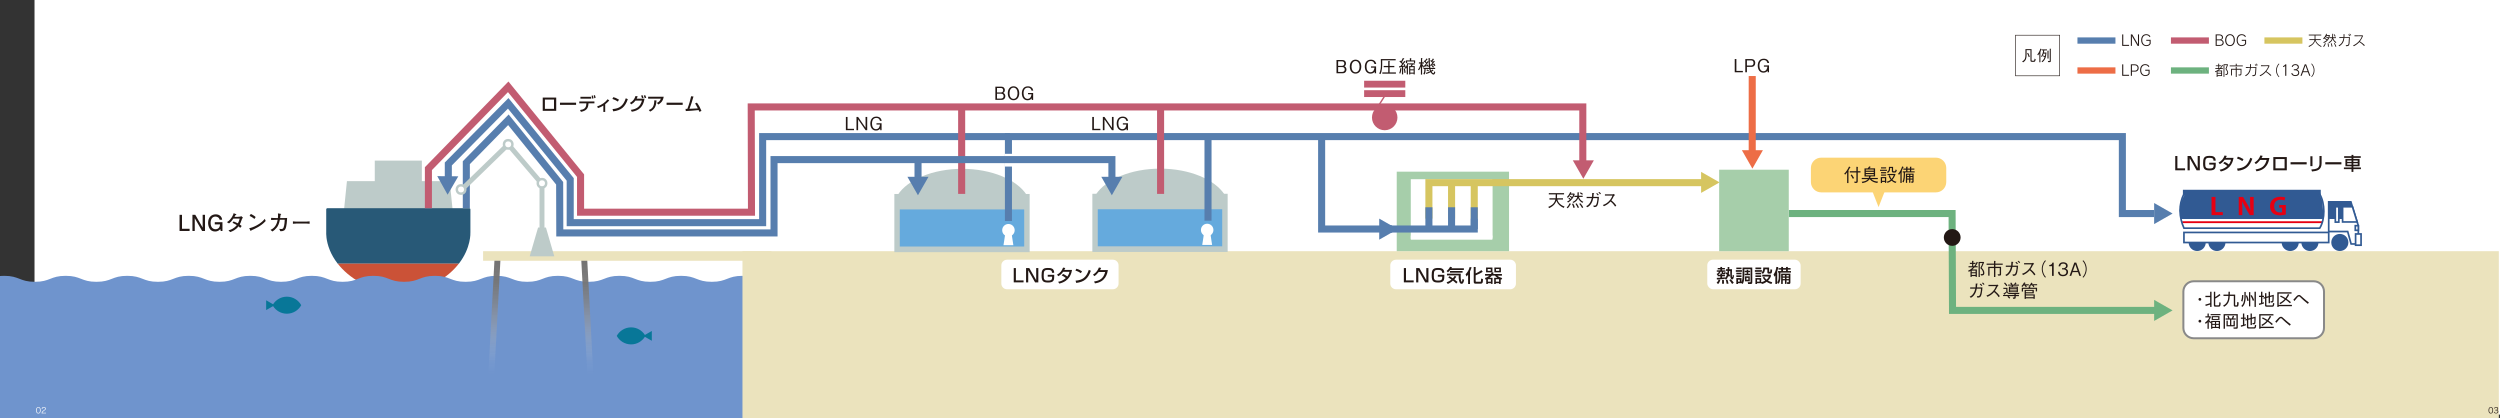 <?xml version="1.0" encoding="UTF-8"?>
<svg xmlns="http://www.w3.org/2000/svg" xmlns:xlink="http://www.w3.org/1999/xlink" viewBox="0 0 1224.47 204.86">
  <rect x="0" y="0" width="1224.47" height="204.86" fill="#333333" stroke="none"/>
  <defs>
    <style>
      .cls-1 {
        fill: #65aadd;
      }

      .cls-1, .cls-2, .cls-3, .cls-4, .cls-5, .cls-6, .cls-7, .cls-8, .cls-9, .cls-10, .cls-11, .cls-12, .cls-13, .cls-14, .cls-15, .cls-16, .cls-17, .cls-18, .cls-19, .cls-20 {
        stroke-width: 0px;
      }

      .cls-21 {
        stroke-width: 4.94px;
      }

      .cls-21, .cls-22, .cls-23, .cls-24, .cls-25, .cls-26, .cls-27, .cls-28, .cls-29, .cls-30, .cls-31, .cls-32, .cls-33, .cls-34, .cls-35 {
        fill: none;
      }

      .cls-21, .cls-30 {
        stroke: #fff;
      }

      .cls-2 {
        fill: #087798;
      }

      .cls-3 {
        fill: #a6ceaa;
      }

      .cls-36 {
        stroke-width: 1.21px;
      }

      .cls-36, .cls-22 {
        stroke: #bdcbc9;
      }

      .cls-36, .cls-22, .cls-37, .cls-24, .cls-38, .cls-39 {
        stroke-miterlimit: 10;
      }

      .cls-36, .cls-37, .cls-40, .cls-39, .cls-19 {
        fill: #fff;
      }

      .cls-4, .cls-38 {
        fill: #315a93;
      }

      .cls-5 {
        fill: url(#linear-gradient-2);
      }

      .cls-5, .cls-8, .cls-11 {
        mix-blend-mode: multiply;
      }

      .cls-22 {
        stroke-width: 2.42px;
      }

      .cls-6 {
        fill: #fcd475;
      }

      .cls-37 {
        stroke: #231815;
        stroke-width: .3px;
      }

      .cls-23, .cls-25, .cls-31, .cls-33, .cls-34 {
        stroke-width: 3.08px;
      }

      .cls-23, .cls-27, .cls-28 {
        stroke: #c25c71;
      }

      .cls-24, .cls-38, .cls-39 {
        stroke: #315a93;
      }

      .cls-24, .cls-39 {
        stroke-width: .83px;
      }

      .cls-38 {
        stroke-width: 1.02px;
      }

      .cls-7 {
        fill: #231815;
      }

      .cls-8 {
        fill: url(#linear-gradient);
      }

      .cls-9 {
        fill: #e60012;
      }

      .cls-10 {
        fill: #ed6d46;
      }

      .cls-25, .cls-26 {
        stroke: #ed6d46;
      }

      .cls-40 {
        stroke: #898989;
        stroke-width: .99px;
      }

      .cls-26, .cls-28, .cls-29, .cls-32, .cls-35 {
        stroke-width: 3.46px;
      }

      .cls-27 {
        stroke-width: .7px;
      }

      .cls-29, .cls-31 {
        stroke: #d6c560;
      }

      .cls-30 {
        stroke-width: 2.02px;
      }

      .cls-11 {
        fill: #6f94cd;
      }

      .cls-12 {
        fill: #c25c71;
      }

      .cls-13 {
        fill: #bdcbc9;
      }

      .cls-14 {
        fill: #6db27f;
      }

      .cls-15 {
        fill: #285977;
      }

      .cls-16 {
        fill: #ebe3bd;
      }

      .cls-32, .cls-34 {
        stroke: #6db27f;
      }

      .cls-17 {
        fill: #cb5237;
      }

      .cls-18 {
        fill: #577eae;
      }

      .cls-41 {
        isolation: isolate;
      }

      .cls-33, .cls-35 {
        stroke: #577eae;
      }

      .cls-20 {
        fill: #d6c560;
      }
    </style>
    <linearGradient id="linear-gradient" x1="242.19" y1="183.22" x2="242.19" y2="126.34" gradientTransform="translate(383.8 -95.33) rotate(86.94)" gradientUnits="userSpaceOnUse">
      <stop offset="0" stop-color="#fff" stop-opacity="0"/>
      <stop offset=".1" stop-color="rgba(226, 225, 225, .21)" stop-opacity=".21"/>
      <stop offset=".26" stop-color="rgba(185, 185, 185, .49)" stop-opacity=".49"/>
      <stop offset=".43" stop-color="rgba(154, 153, 153, .72)" stop-opacity=".72"/>
      <stop offset=".61" stop-color="rgba(131, 130, 130, .87)" stop-opacity=".87"/>
      <stop offset=".79" stop-color="rgba(118, 117, 117, .97)" stop-opacity=".97"/>
      <stop offset="1" stop-color="#727171"/>
    </linearGradient>
    <linearGradient id="linear-gradient-2" x1="287.62" x2="287.62" gradientTransform="translate(8.61 -15.03) rotate(3.04)" xlink:href="#linear-gradient"/>
  </defs>
  <g class="cls-41">
    <g id="_レイヤー_2" data-name="レイヤー 2">
      <g id="_レイヤー_1-2" data-name="レイヤー 1">
        <rect class="cls-19" x="16.91" width="1207.56" height="203.05"/>
        <g>
          <polygon class="cls-13" points="222.06 106.44 168.12 106.44 169.93 88.71 220.25 88.71 222.06 106.44"/>
          <rect class="cls-13" x="183.56" y="78.66" width="23.06" height="11.48"/>
          <g>
            <path class="cls-15" d="M230.4,113.91v-11.36c0-.33-.29-.59-.64-.59h-69.34c-.35,0-.64.26-.64.59v11.32c0,.15-.24,3.84,1.81,8.79.79,1.9,2,4.15,3.83,6.5h59.31c6.06-7.8,5.67-15.17,5.66-15.25Z"/>
            <path class="cls-17" d="M165.42,129.15c2.54,3.25,6.29,6.7,11.84,9.69,15.12,8.15,15.32,8.36,16.42,9.53.24.25.52.55.96.95.06.05.13.1.2.13,0,0,0,0,0,0h0c.08.03.16.04.24.04s.17-.02.24-.04h0s0,0,0,0c.07-.03.14-.07.2-.13.44-.41.72-.7.96-.95,1.1-1.17,1.3-1.38,16.42-9.53,5.48-2.95,9.23-6.36,11.82-9.69h-59.31Z"/>
          </g>
        </g>
        <g>
          <g>
            <path class="cls-19" d="M73.39,123.75h.77v4.99h2.84v.67h-3.61v-5.67Z"/>
            <path class="cls-19" d="M78.24,123.75h.9l2.83,4.58v-4.58h.73v5.67h-.86l-2.87-4.57v4.57h-.73v-5.67Z"/>
            <path class="cls-19" d="M88.2,123.92c.56.3.89.81,1.02,1.55h-.76c-.09-.41-.28-.72-.56-.9-.28-.19-.64-.28-1.08-.28-.51,0-.95.2-1.3.59-.35.39-.53.98-.53,1.76,0,.67.15,1.22.43,1.65.29.42.76.63,1.42.63.5,0,.92-.15,1.25-.45.33-.3.5-.78.5-1.44h-1.77v-.64h2.49v3.03h-.49l-.19-.73c-.26.29-.48.48-.68.59-.33.19-.75.29-1.26.29-.66,0-1.23-.22-1.7-.65-.52-.54-.78-1.29-.78-2.25s.25-1.7.76-2.26c.48-.54,1.11-.8,1.87-.8.52,0,.98.1,1.36.31Z"/>
          </g>
          <path class="cls-11" d="M363.7,135.1c-7.53,0-7.53,2.93-15.07,2.93s-7.53-2.93-15.07-2.93-7.53,2.93-15.06,2.93-7.53-2.93-15.07-2.93-7.53,2.93-15.07,2.93-7.53-2.93-15.07-2.93-7.53,2.93-15.07,2.93-7.53-2.93-15.07-2.93-7.53,2.93-15.07,2.93-7.53-2.93-15.07-2.93-7.53,2.93-15.07,2.93-7.53-2.93-15.07-2.93-7.53,2.93-15.07,2.93-7.53-2.93-15.07-2.93-7.53,2.93-15.07,2.93-7.53-2.93-15.07-2.93-7.53,2.93-15.07,2.93-7.53-2.93-15.07-2.93-7.53,2.93-15.07,2.93-7.53-2.93-15.07-2.93-7.54,2.93-15.07,2.93-7.53-2.93-15.07-2.93-7.54,2.93-15.07,2.93-7.54-2.93-15.07-2.93c-.77,0-1.44.04-2.07.09v69.67h378.77v-66.83c-7.53,0-7.53-2.93-15.07-2.93Z"/>
          <rect class="cls-16" x="363.65" y="123.03" width="860.25" height="81.83"/>
          <g>
            <path class="cls-7" d="M1066.46,76.41v6.04h3.76v.96h-4.81v-7h1.06Z"/>
            <path class="cls-7" d="M1073.02,76.41l3.38,5.93v-5.93h1.05v7h-1.59l-3.36-5.93v5.93h-1.06v-7h1.58Z"/>
            <path class="cls-7" d="M1084.15,78.7c0-1.3-.83-1.4-2.03-1.4-1.72,0-2.02.47-2.02,2.7,0,1.87.11,2.52,2.08,2.52,1.22,0,2.02-.12,2.02-1.47v-.44h-2.14v-.9h3.19v.64c0,1.85-.11,3.13-2.99,3.13-2.26,0-3.21-.5-3.21-3.42,0-2.38.27-3.72,3.05-3.72,1.39,0,3.13.12,3.13,2.36h-1.06Z"/>
            <path class="cls-7" d="M1089.59,79.3c.36.15,1.13.48,2.06,1.26.77-1,.97-1.89,1.06-2.32h-3.1c-.95,1.33-1.9,1.9-2.34,2.15l-.67-.75c1.54-.81,2.36-1.88,2.97-3.47l1.08.2c-.12.26-.2.46-.47.94h3.78c-.23,1.38-.99,5.47-6.23,6.69l-.58-.88c.66-.11,2.1-.35,3.78-1.81-.91-.78-1.64-1.14-2.04-1.33l.69-.68Z"/>
            <path class="cls-7" d="M1098.29,78.9c-.67-.49-1.77-1.03-2.68-1.3l.48-.87c.78.22,1.55.48,2.75,1.22l-.55.96ZM1095.69,82.56c3.32-.24,5.25-1.52,6.48-5.29l1,.45c-1.31,3.79-3.22,5.47-7.16,5.96l-.33-1.12Z"/>
            <path class="cls-7" d="M1111.53,77.38c-.26,1.49-.99,5.83-6.35,6.52l-.42-.91c2.89-.43,4.6-1.53,5.44-4.67h-3.17c-.8,1.01-1.47,1.66-2.14,2.04l-.66-.75c.53-.31,2.06-1.22,2.89-3.49l1.09.21c-.11.28-.2.53-.51,1.05h3.82Z"/>
            <path class="cls-7" d="M1120.05,76.93v6.49h-6.61v-6.49h6.61ZM1118.96,77.9h-4.46v4.55h4.46v-4.55Z"/>
            <path class="cls-7" d="M1129.78,79.44v1.07h-7.89v-1.07h7.89Z"/>
            <path class="cls-7" d="M1132.62,81.36h-1.03v-4.82h1.03v4.82ZM1137.11,79.76c0,3.55-2.11,3.96-4.72,4.24l-.33-.98c1.29-.08,2.14-.23,2.91-.62,1.03-.52,1.08-1.83,1.08-2.17v-3.84h1.05v3.37Z"/>
            <path class="cls-7" d="M1146.79,79.44v1.07h-7.89v-1.07h7.89Z"/>
            <path class="cls-7" d="M1156.27,77.32h-3.61v.52h3.03v3.6h-3.03v.58h3.69v.82h-3.69v1.36h-.91v-1.36h-3.74v-.82h3.74v-.58h-2.99v-3.6h2.99v-.52h-3.61v-.82h3.61v-.64h.91v.64h3.61v.82ZM1149.65,78.62v.68h2.1v-.68h-2.1ZM1149.65,79.94v.71h2.1v-.71h-2.1ZM1152.65,78.62v.68h2.13v-.68h-2.13ZM1152.65,79.94v.71h2.13v-.71h-2.13Z"/>
          </g>
          <rect class="cls-13" x="438.04" y="95.01" width="66.27" height="28.5"/>
          <rect class="cls-1" x="440.7" y="102.58" width="60.94" height="18.16"/>
          <path class="cls-13" d="M502.85,95.46c-4.82-7.46-17.14-12.77-31.57-12.77s-26.75,5.31-31.58,12.77h63.15Z"/>
          <rect class="cls-13" x="535.02" y="94.91" width="66.27" height="28.5"/>
          <rect class="cls-1" x="537.68" y="102.48" width="60.95" height="18.16"/>
          <path class="cls-13" d="M599.83,95.37c-4.82-7.46-17.14-12.77-31.57-12.77s-26.76,5.31-31.58,12.77h63.15Z"/>
          <polygon class="cls-18" points="549.72 86.6 544.56 95.64 539.4 86.6 549.72 86.6"/>
          <polygon class="cls-12" points="780.66 78.52 775.5 87.56 770.33 78.52 780.66 78.52"/>
          <polygon class="cls-18" points="224.47 86.36 219.23 95.36 214.15 86.27 224.47 86.36"/>
          <polygon class="cls-10" points="863.46 73.55 858.3 82.59 853.14 73.55 863.46 73.55"/>
          <polygon class="cls-20" points="833.18 84.17 842.22 89.33 833.18 94.49 833.18 84.17"/>
          <polygon class="cls-18" points="454.77 86.6 449.6 95.64 444.44 86.6 454.77 86.6"/>
          <line class="cls-35" x1="449.64" y1="78.28" x2="449.64" y2="88.5"/>
          <polyline class="cls-35" points="493.92 108.23 493.92 66.9 1039.51 66.9 1039.51 104.59 1055.07 104.59"/>
          <polyline class="cls-35" points="494.67 66.9 373.53 66.9 373.53 109.06 279.28 109.06 279.28 87.87 248.91 50.61 219.58 80.31 219.58 89.49"/>
          <line class="cls-35" x1="591.67" y1="67.22" x2="591.67" y2="108.09"/>
          <line class="cls-28" x1="568.44" y1="51.85" x2="568.44" y2="94.97"/>
          <line class="cls-21" x1="494.53" y1="75.34" x2="494.53" y2="81.58"/>
          <line class="cls-28" x1="471.01" y1="52.62" x2="471.01" y2="94.97"/>
          <path class="cls-19" d="M496.98,112.76c0,1.69-1.37,3.06-3.06,3.06s-3.06-1.37-3.06-3.06,1.37-3.06,3.06-3.06,3.06,1.37,3.06,3.06Z"/>
          <polygon class="cls-19" points="496.33 120.09 491.5 120.09 492.73 112.04 495.11 112.04 496.33 120.09"/>
          <path class="cls-19" d="M594.32,112.64c0,1.69-1.37,3.06-3.06,3.06s-3.06-1.37-3.06-3.06,1.37-3.06,3.06-3.06,3.06,1.37,3.06,3.06Z"/>
          <polygon class="cls-19" points="593.68 119.97 588.84 119.97 590.07 111.92 592.45 111.92 593.68 119.97"/>
          <rect class="cls-3" x="684.1" y="84.08" width="55.01" height="38.94"/>
          <rect class="cls-19" x="690.99" y="87.77" width="39.95" height="29.25"/>
          <rect class="cls-19" x="713.13" y="90.53" width="6.74" height="26.49"/>
          <rect class="cls-19" x="724.2" y="89.93" width="6.74" height="26.49"/>
          <line class="cls-30" x1="690.99" y1="116.39" x2="730.94" y2="116.39"/>
          <polyline class="cls-35" points="647.32 66.82 647.32 112.17 681.82 112.17"/>
          <polygon class="cls-18" points="675.52 107.07 684.57 112.23 675.52 117.39 675.52 107.07"/>
          <polygon class="cls-14" points="1055.07 146.87 1064.11 152.03 1055.07 157.19 1055.07 146.87"/>
          <polygon class="cls-18" points="1055.07 99.43 1064.11 104.59 1055.07 109.75 1055.07 99.43"/>
          <polyline class="cls-29" points="834.2 89.46 699.86 89.46 699.86 107.07"/>
          <line class="cls-29" x1="710.96" y1="89.46" x2="710.96" y2="107.07"/>
          <line class="cls-29" x1="722.07" y1="89.46" x2="722.07" y2="107.07"/>
          <line class="cls-26" x1="858.22" y1="37.24" x2="858.22" y2="75.03"/>
          <polyline class="cls-32" points="1058.78 152.03 956.32 152.03 956.11 104.59 876.12 104.59"/>
          <rect class="cls-3" x="842.02" y="83.12" width="34.1" height="39.91"/>
          <path class="cls-40" d="M1074.44,137.76h58.78c2.79,0,5.05,2.26,5.05,5.05v17.81c0,2.79-2.26,5.05-5.05,5.05h-58.78c-2.79,0-5.05-2.26-5.05-5.05v-17.81c0-2.79,2.26-5.05,5.05-5.05Z"/>
          <path class="cls-6" d="M892.01,77.22h56.19c2.79,0,5.05,2.26,5.05,5.05v6.9c0,2.79-2.26,5.05-5.05,5.05h-56.19c-2.79,0-5.05-2.26-5.05-5.05v-6.9c0-2.79,2.26-5.05,5.05-5.05Z"/>
          <polygon class="cls-6" points="920.1 101.44 916.11 91.23 920.1 81.02 924.1 91.23 920.1 101.44"/>
          <g>
            <path class="cls-7" d="M1078.15,146.61c0,.38-.31.68-.68.68s-.68-.3-.68-.68.3-.68.68-.68.68.3.68.68Z"/>
            <path class="cls-7" d="M1080.14,149.18c.84-.19,1.97-.55,2.36-.69v-2.95h-2.32v-.65h2.32v-2h.68v7.45h-.68v-1.16c-.17.06-1.29.46-2.16.69l-.2-.68ZM1084.99,142.89v2.58c.24-.13,1.21-.67,2.11-1.48l.46.58c-.86.72-2.05,1.38-2.57,1.65v3.08c0,.18.06.24.29.24h1.24c.3,0,.46,0,.46-1.52l.67.24c-.07,1.37-.1,1.94-.88,1.94h-1.77c-.18,0-.68,0-.68-.58v-6.74h.68Z"/>
            <path class="cls-7" d="M1092.17,142.9c0,.35,0,.73-.03,1.4h2.62v5.04c0,.14,0,.22.21.22h.39c.22,0,.27-.06.31-.17.06-.17.1-1.11.1-1.53l.71.29c-.09,1.81-.16,2.05-.98,2.05h-.71c-.51,0-.7-.26-.7-.66v-4.58h-1.98c-.1,1.53-.23,3.9-2.79,5.31l-.46-.6c1.32-.6,2.12-1.76,2.36-2.94.12-.59.18-1.22.21-1.77h-2.4v-.67h2.43c.02-.63.02-.97.02-1.4h.71Z"/>
            <path class="cls-7" d="M1097.66,147.32c.41-.93.47-2.11.47-2.79h.65c0,.92-.13,2.34-.53,3.23l-.59-.43ZM1099.92,142.98v2.64c0,.96-.14,1.93-.43,2.84-.35,1.09-.98,1.68-1.2,1.89l-.52-.5c.24-.22.83-.75,1.1-1.69.08-.27.41-1.44.41-2.54v-2.64h.65ZM1100.71,147.44c-.1-.83-.47-2-.73-2.59l.59-.2c.3.59.73,1.86.83,2.57l-.69.23ZM1102.17,143.08v6.95h-.64v-6.95h.64ZM1103.4,147.35c-.24-.9-.71-1.87-1.13-2.55l.63-.24c.14.23.87,1.4,1.16,2.5l-.67.29ZM1104.9,142.9v7.44h-.67v-7.44h.67Z"/>
            <path class="cls-7" d="M1108.87,148.62c-.55.26-1.82.63-2.42.75l-.07-.69c.22-.04.43-.07,1.04-.22v-2.99h-1v-.61h1v-1.97h.66v1.97h.79v.61h-.79v2.8c.44-.14.58-.18.76-.25l.03.59ZM1111.16,145.04v-2.15h.65v1.97l1.85-.48c.04,1.32-.1,2.93-.13,3.1-.08.41-.3.69-.75.69h-.62l-.1-.65h.56c.23,0,.28-.11.33-.3.06-.19.06-.68.09-2.05l-1.23.33v3.02h-.65v-2.85l-1.12.3v3.4c0,.15.1.22.29.22h2.51c.16,0,.25,0,.34-.23.07-.2.1-.72.12-.96l.63.19c-.08,1.45-.42,1.64-.91,1.64h-2.88c-.46,0-.75-.17-.75-.63v-3.46l-.71.19-.11-.6.82-.22v-1.89h.65v1.71l1.12-.29Z"/>
            <path class="cls-7" d="M1122.37,143.17v.63h-6.3v5.53h6.48v.64h-6.48v.35h-.67v-7.16h6.97ZM1121.24,144.29c-.19.42-.56,1.16-1.28,2.08,1.06.72,1.69,1.26,2.11,1.62l-.47.55c-1.08-1-1.67-1.42-2.06-1.68-.78.88-1.65,1.53-2.63,2.13l-.46-.55c.68-.36,1.64-.93,2.55-1.95-.92-.6-1.76-.99-2.25-1.23l.35-.52c1.19.55,1.86.97,2.32,1.26.71-.92,1.01-1.63,1.16-1.98l.65.26Z"/>
            <path class="cls-7" d="M1130.35,148.82c-1.42-1.12-2.62-2.21-2.87-2.47-1.12-1.12-1.19-1.18-1.48-1.18s-.47.18-.63.35c-.14.15-.29.33-1.58,1.91l-.55-.63c.27-.27,1.41-1.55,1.66-1.79.42-.4.68-.55,1.1-.55.52,0,.69.15,1.9,1.28,1.15,1.06,1.99,1.69,2.96,2.42l-.5.68Z"/>
            <path class="cls-7" d="M1078.15,157.31c0,.38-.31.68-.68.68s-.68-.3-.68-.68.3-.68.68-.68.68.3.68.68Z"/>
            <path class="cls-7" d="M1082.59,158.38c-.14-.16-.42-.48-.75-.98v3.63h-.63v-3.17c-.48.49-.72.65-.92.79l-.27-.67c1.22-.84,1.77-1.73,2.11-2.5h-1.96v-.58h1.04v-1.32h.63v1.32h.96v.59c-.08.21-.22.57-.74,1.33.41.54.71.8.91.97v-.6h4.36v3.84h-.61v-.39h-3.14v.39h-.61v-3.23l-.38.58ZM1087.6,154.37h-4.86v-.55h4.86v.55ZM1087.06,156.7h-3.8v-1.85h3.8v1.85ZM1084.85,157.7h-1.27v.92h1.27v-.92ZM1084.85,159.1h-1.27v1.01h1.27v-1.01ZM1086.45,155.35h-2.58v.86h2.58v-.86ZM1086.72,157.7h-1.29v.92h1.29v-.92ZM1086.72,159.1h-1.29v1.01h1.29v-1.01Z"/>
            <path class="cls-7" d="M1096.04,153.86v6.49c0,.51-.28.67-.67.67h-1.36l-.1-.66h1.24c.14,0,.23-.02.23-.22v-5.66h-5.62v6.54h-.67v-7.17h6.94ZM1091.31,155.94c-.1-.48-.34-1.01-.41-1.14l.64-.14c.21.47.31.75.43,1.28h1.18c.19-.43.36-.97.43-1.28l.65.14c-.14.55-.37,1.04-.42,1.14h1.22v.59h-2.17v2.73h1.1v-2.21h.63v2.8h-4.08v-2.8h.62v2.21h1.11v-2.73h-2.16v-.59h1.21Z"/>
            <path class="cls-7" d="M1100.01,159.31c-.55.26-1.82.63-2.42.75l-.07-.69c.22-.04.43-.07,1.04-.22v-2.99h-1v-.61h1v-1.97h.66v1.97h.79v.61h-.79v2.8c.44-.14.58-.18.76-.25l.03.59ZM1102.29,155.73v-2.15h.65v1.97l1.85-.48c.04,1.32-.1,2.93-.13,3.1-.08.41-.3.69-.75.69h-.62l-.1-.65h.56c.23,0,.28-.11.33-.3.06-.19.06-.68.09-2.05l-1.23.33v3.02h-.65v-2.85l-1.12.3v3.4c0,.15.1.22.29.22h2.51c.16,0,.25,0,.34-.23.07-.2.1-.72.12-.96l.63.19c-.08,1.45-.42,1.64-.91,1.64h-2.88c-.46,0-.75-.17-.75-.63v-3.46l-.71.19-.11-.6.82-.22v-1.89h.65v1.71l1.12-.29Z"/>
            <path class="cls-7" d="M1113.5,153.87v.63h-6.3v5.53h6.48v.64h-6.48v.35h-.67v-7.16h6.97ZM1112.38,154.99c-.19.42-.56,1.16-1.28,2.08,1.06.72,1.69,1.26,2.11,1.62l-.47.55c-1.08-1-1.67-1.42-2.06-1.68-.78.88-1.65,1.53-2.63,2.13l-.46-.55c.68-.36,1.64-.93,2.55-1.95-.92-.6-1.76-.99-2.25-1.23l.35-.52c1.19.55,1.86.97,2.32,1.26.71-.92,1.01-1.63,1.16-1.98l.65.26Z"/>
            <path class="cls-7" d="M1121.49,159.51c-1.42-1.12-2.62-2.21-2.87-2.47-1.12-1.12-1.19-1.18-1.48-1.18s-.47.18-.63.35c-.14.15-.29.33-1.58,1.91l-.55-.63c.27-.27,1.41-1.55,1.66-1.79.42-.4.68-.55,1.1-.55.52,0,.69.15,1.9,1.28,1.15,1.06,1.99,1.69,2.96,2.42l-.5.68Z"/>
          </g>
          <g>
            <path class="cls-7" d="M490.54,48.93h-3.02v-6.48h2.85c1.27,0,1.8.82,1.8,1.66,0,.91-.53,1.23-.82,1.39.24.1.5.2.75.58.22.33.3.71.3,1.04,0,.86-.53,1.81-1.87,1.81ZM490.19,43.09h-1.87v2.21h1.87c.73,0,1.15-.39,1.15-1.11s-.44-1.1-1.15-1.1ZM490.27,45.89h-1.95v2.39h1.95c.68,0,1.29-.35,1.29-1.2s-.54-1.19-1.29-1.19Z"/>
            <path class="cls-7" d="M496.41,49.1c-1.67,0-2.81-1.35-2.81-3.42s1.14-3.42,2.81-3.42,2.81,1.36,2.81,3.42-1.15,3.42-2.81,3.42ZM496.41,42.93c-1.24,0-1.97,1.14-1.97,2.75s.73,2.75,1.97,2.75,1.97-1.15,1.97-2.75-.73-2.75-1.97-2.75Z"/>
            <path class="cls-7" d="M505.22,44.37c-.09-.38-.34-1.44-1.8-1.44-1.98,0-2.1,2.11-2.1,2.77,0,1.46.63,2.74,1.97,2.74,1.66,0,1.88-1.82,1.94-2.26h-1.71v-.62h2.5v3.38h-.68v-.8c-.38.43-.87.98-2.06.98-1.79,0-2.79-1.48-2.79-3.41,0-1.48.63-3.43,2.96-3.43,1.53,0,2.41.85,2.63,2.1h-.84Z"/>
          </g>
          <g>
            <path class="cls-7" d="M534.97,63.76v-6.48h.81v5.81h3.17v.67h-3.98Z"/>
            <path class="cls-7" d="M544.61,63.76l-3.65-5.29v5.29h-.8v-6.48h.8l3.65,5.3v-5.3h.81v6.48h-.81Z"/>
            <path class="cls-7" d="M551.66,59.2c-.09-.38-.34-1.44-1.8-1.44-1.98,0-2.1,2.11-2.1,2.77,0,1.46.63,2.74,1.97,2.74,1.66,0,1.88-1.82,1.94-2.26h-1.71v-.62h2.5v3.38h-.67v-.8c-.38.43-.87.98-2.06.98-1.78,0-2.79-1.48-2.79-3.41,0-1.48.63-3.43,2.96-3.43,1.53,0,2.41.85,2.63,2.1h-.84Z"/>
          </g>
          <g>
            <path class="cls-7" d="M414.3,63.76v-6.48h.81v5.81h3.17v.67h-3.98Z"/>
            <path class="cls-7" d="M423.94,63.76l-3.65-5.29v5.29h-.8v-6.48h.8l3.65,5.3v-5.3h.81v6.48h-.81Z"/>
            <path class="cls-7" d="M430.99,59.2c-.09-.38-.34-1.44-1.8-1.44-1.98,0-2.1,2.11-2.1,2.77,0,1.46.63,2.74,1.97,2.74,1.66,0,1.88-1.82,1.94-2.26h-1.71v-.62h2.5v3.38h-.67v-.8c-.38.43-.87.98-2.06.98-1.78,0-2.79-1.48-2.79-3.41,0-1.48.63-3.43,2.96-3.43,1.53,0,2.41.85,2.63,2.1h-.84Z"/>
          </g>
          <g>
            <path class="cls-7" d="M903.25,85.13c.53-.51.98-1.1,1.38-1.71.53-.8.82-1.43,1-1.87l.6.3s.13.08.13.14c0,.09-.13.11-.23.12-.15.31-.68,1.23-.85,1.47.11.04.23.11.23.2,0,.06-.05.12-.16.22v5.67h-.65v-5.28c-.24.36-.66.85-.92,1.13l-.53-.39ZM909.91,88.81c0,.74-.52.79-.84.79h-.71l-.19-.65c.26.03.52.04.79.04.2,0,.28-.04.28-.3v-4.22h-3.24v-.62h3.24v-2.18l.67.09c.09,0,.14.05.14.09,0,.06-.1.14-.14.17v1.83h1.34v.62h-1.34v4.33ZM906.97,85.43c.27.34.94,1.41,1.14,1.78l-.6.37c-.34-.71-.84-1.43-1.08-1.78l.55-.37Z"/>
            <path class="cls-7" d="M915.27,87.16c.11-.27.16-.49.16-.74h-2.22v-3.95h1.57c.21-.23.55-.66.73-.99l.66.23c.07.03.13.05.13.11,0,.08-.12.11-.27.12-.12.16-.25.31-.44.52h2.8v3.95h-2.36l.22.12s.09.04.09.09c0,.08-.12.12-.24.14-.04.2-.06.28-.12.39h3.76v.58h-3.16c.85.86,1.92,1.1,3.27,1.23l-.37.67c-1.29-.2-2.52-.48-3.77-1.9-.49.69-1.18,1.53-3.52,1.97l-.33-.67c1.52-.19,2.36-.51,3.08-1.3h-3.08v-.58h3.4ZM917.74,83.02h-3.89v.57h3.89v-.57ZM917.74,84.15h-3.89v.57h3.89v-.57ZM917.74,85.28h-3.89v.59h3.89v-.59Z"/>
            <path class="cls-7" d="M920.81,83.14h3.4v.55h-3.4v-.55ZM921.8,89.65h-.61v-2.91h2.64v2.82h-.6v-.44h-1.43v.53ZM921.29,82.51v-.56h2.52v.56h-2.52ZM921.29,84.31h2.52v.58h-2.52v-.58ZM921.32,85.5h2.49v.55h-2.49v-.55ZM923.23,87.29h-1.43v1.26h1.43v-1.26ZM924.46,85.2h3.75l.19.23c-.36.97-.86,1.87-1.53,2.66.81.67,1.78.91,2.04.96l-.51.55c-.93-.28-1.54-.72-1.94-1.11-.37.32-.92.76-1.95,1.05l-.51-.52c.92-.2,1.56-.55,2.06-.97-.29-.35-.75-1-1.02-1.99l.56-.21c.3.9.52,1.31.88,1.81.41-.51.77-1.05,1.08-1.87h-3.1v-.58ZM929.04,83.28c-.26,1.14-.45,1.23-.98,1.23h-.74c-.37,0-.72-.12-.72-.69v-1.53h-.82c-.03,1.27-.23,1.85-1.1,2.41l-.53-.44c.96-.55,1.03-.93,1.02-2.54h2.04v1.85c0,.27.06.32.32.32h.49c.17,0,.24-.13.29-.28.06-.19.12-.52.13-.61l.6.3Z"/>
            <path class="cls-7" d="M932.17,82.05c-.21.52-.45,1.03-.72,1.53.13.07.16.09.16.15,0,.11-.13.22-.2.28v5.59h-.62v-4.9c-.13.23-.32.54-.6.92l-.56-.42c1.2-1.33,1.71-2.69,2.02-3.72l.66.3c.1.04.15.07.15.12,0,.12-.2.13-.28.13ZM933.03,84.46c-.02,2.15-.04,3.48-.62,4.88l-.63-.28c.65-1.27.65-2.97.65-4.6h-.48v-.53h1.66v-.81h-1.39v-.56h1.39v-.91l.66.04c.14,0,.18.05.18.1,0,.08-.12.13-.2.18v.59h1.22v-.91l.6.04c.13,0,.19.04.19.1,0,.09-.12.13-.17.16v.6h1.53v.56h-1.53v.81h1.69v.53h-4.74ZM936.27,89.54l-.33-.62c.12.02.26.03.41.03.31,0,.31-.08.31-.28v-.69h-.99v1.51h-.6v-1.51h-.98v1.6h-.6v-4.51h3.77v3.75c0,.57-.14.72-.99.74ZM935.08,85.57h-.98v.64h.98v-.64ZM935.08,86.74h-.98v.72h.98v-.72ZM935.46,83.12h-1.22v.81h1.22v-.81ZM936.66,85.57h-.99v.64h.99v-.64ZM936.66,86.74h-.99v.72h.99v-.72Z"/>
          </g>
          <g>
            <path class="cls-7" d="M849.65,35.4v-6.48h.81v5.81h3.17v.67h-3.98Z"/>
            <path class="cls-7" d="M857.83,32.75h-2.21v2.65h-.8v-6.48h3.01c1.07,0,1.87.71,1.87,1.94,0,1.09-.68,1.9-1.87,1.9ZM857.74,29.58h-2.12v2.51h2.12c.82,0,1.12-.6,1.12-1.26,0-.76-.37-1.25-1.12-1.25Z"/>
            <path class="cls-7" d="M865.64,30.84c-.09-.38-.34-1.44-1.8-1.44-1.98,0-2.1,2.11-2.1,2.77,0,1.46.63,2.74,1.97,2.74,1.66,0,1.88-1.82,1.94-2.26h-1.71v-.62h2.5v3.38h-.67v-.8c-.38.43-.87.98-2.06.98-1.78,0-2.79-1.48-2.79-3.41,0-1.48.63-3.43,2.96-3.43,1.53,0,2.41.85,2.63,2.1h-.84Z"/>
          </g>
          <g>
            <path class="cls-7" d="M758.89,97.72v-.6h3.04c.03-.42.04-.72.04-1.9h-3.38v-.62h7.47v.62h-3.43c0,.57,0,1.36-.02,1.9h2.93v.6h-2.73c.11.8.67,1.61,1.24,2.14.8.75,1.67,1.1,2.24,1.33l-.4.65c-1.8-.84-2.89-1.81-3.57-3.49-.33.84-.91,2.33-3.55,3.59l-.46-.6c1.05-.43,3.01-1.31,3.49-3.62h-2.92Z"/>
            <path class="cls-7" d="M769.16,100.14c-.35.75-.75,1.36-1.29,1.88l-.53-.39c.52-.47,1-1.09,1.39-2.09l.53.23c.07.04.2.1.2.19,0,.1-.09.12-.3.18ZM770.13,97.35c-.57.75-1.3,1.39-2.12,1.85l-.46-.48c.59-.28.96-.51,1.35-.84-.22-.29-.43-.46-.73-.67l.33-.39c.2.12.43.27.83.64.16-.17.28-.33.37-.46-.12-.13-.3-.32-.85-.67l.32-.43c.48.28.68.44.86.6.21-.34.37-.66.55-1.14h-1.46c-.43.8-.82,1.21-1.23,1.54l-.42-.43c.74-.64,1.23-1.49,1.56-2.4l.58.26s.06.05.06.1c0,.07-.09.11-.18.14-.02.04-.07.15-.11.23h1.67l.23.33c-.3.88-.61,1.49-1.16,2.22ZM770.65,101.86c-.13-.58-.3-1.14-.69-1.97l.55-.23c.42.7.68,1.31.81,1.95l-.67.26ZM775.02,99.36c-1.06-.59-1.74-1.51-2.08-2.3-.31.92-1.08,1.79-2.29,2.33l-.46-.46c1.82-.75,2.24-1.93,2.31-2.45h-1.41v-.6h1.5c.02-.14.04-.42.04-.83,0-.15,0-.64-.02-.83l.72.04c.12,0,.16.08.16.12,0,.1-.15.18-.23.21v1.28h1.9v.6h-1.79c.37,1.52,1.62,2.14,2.13,2.38l-.49.51ZM772.77,101.88c-.27-.63-.62-1.37-1.13-2.03l.55-.28c.48.64.81,1.19,1.18,2.03l-.6.28ZM774.9,101.9c-.5-.92-.89-1.48-1.41-2.06l.51-.32c.59.6,1.03,1.19,1.46,2.01l-.56.37ZM774.93,95.43c-.31-.28-.61-.5-1.11-.79l.32-.46c.37.2.75.43,1.14.76l-.35.49Z"/>
            <path class="cls-7" d="M779.75,96.43c.05-.49.09-.92.1-1.92l.69.06c.24.03.28.07.28.12,0,.08-.06.12-.23.18-.02.4-.04.85-.14,1.55h2.68c-.04.7-.1,1.82-.39,3.14-.25,1.14-.6,1.55-1,1.71-.26.12-.51.13-1.12.16l-.23-.76c.2.03.32.04.53.04.48,0,.82,0,1.16-1.23.22-.79.31-1.62.34-2.45h-2.06c-.17.75-.37,1.65-.99,2.66-.69,1.13-1.29,1.46-1.93,1.82l-.56-.53c.53-.26,1.08-.52,1.71-1.44.64-.92.86-1.78,1.04-2.51h-2.52v-.62h2.64ZM782.24,94.57c.13.12.54.45.82.83l-.46.33c-.29-.44-.72-.78-.83-.88l.48-.28ZM783.33,94.02c.12.1.56.43.81.83l-.46.32c-.25-.4-.61-.72-.81-.88l.46-.28Z"/>
            <path class="cls-7" d="M790.98,95.56c-.39.26-.41.28-.51.42-.52,1.07-.76,1.49-1.24,2.15.83.69,1.67,1.47,2.41,2.55l-.6.51c-.25-.43-.5-.84-1.14-1.52-.5-.52-.84-.79-1.08-.98-1.11,1.24-2.03,1.78-3.24,2.31l-.53-.6c.76-.27,1.68-.58,2.85-1.72,1.17-1.15,1.55-2.1,1.87-2.89h-3.7v-.62h3.95c.15,0,.32-.12.42-.19l.56.58Z"/>
          </g>
          <g>
            <path class="cls-7" d="M968.25,131.99v3.62h-.62v-.41h-1.9v.44h-.6v-3.01c-.31.21-.45.3-.76.49l-.51-.44c.37-.19,1.46-.75,2.5-1.74h-2.19v-.55h1.73v-1.11h-1.08v-.56h1.08v-.97l.55.04c.17.02.24.03.24.11,0,.09-.11.14-.19.17v.65h1.07v.56h-1.07v1.11h.39c.92-1.07,1.16-1.85,1.28-2.18l.55.39s.1.07.1.12c0,.09-.13.08-.22.07-.28.6-.59,1.06-1.01,1.6h1.02v.55h-1.51c-.48.51-.84.83-1.11,1.05h2.27ZM967.62,133.35v-.81h-1.9v.81h1.9ZM967.62,134.67v-.83h-1.9v.83h1.9ZM971.81,128.52c-.4.99-.7,1.67-1.2,2.68.73.66,1.3,1.52,1.3,2.5,0,1.27-.98,1.23-1.62,1.21l-.23-.72c.29.04.46.07.6.07.23,0,.62,0,.62-.62,0-.22-.07-1.25-1.36-2.34.45-.85.78-1.56,1.11-2.45h-1.35v6.83h-.59v-7.38h2.52l.2.23Z"/>
            <path class="cls-7" d="M973.81,130.67h2.82v-.97h-3.62v-.6h3.62v-1.34l.72.08c.07,0,.16.02.16.07,0,.04-.05.1-.21.19v1h3.61v.6h-3.61v.97h2.8v3.56c0,.76-.13.76-1.43.76l-.26-.67c.37.04.61.04.69.04.35,0,.35-.09.35-.44v-2.64h-2.15v4.38h-.67v-4.38h-2.18v3.75h-.65v-4.37Z"/>
            <path class="cls-7" d="M985.05,130.12c.05-.49.09-.92.1-1.92l.69.06c.24.03.28.07.28.12,0,.08-.06.12-.23.18-.02.4-.04.85-.14,1.55h2.68c-.04.7-.1,1.82-.39,3.14-.25,1.14-.6,1.55-1,1.71-.26.12-.51.13-1.12.16l-.23-.76c.2.03.32.04.53.04.48,0,.82,0,1.16-1.23.22-.79.31-1.62.34-2.45h-2.06c-.17.75-.37,1.65-.99,2.66-.69,1.13-1.29,1.46-1.93,1.82l-.56-.53c.53-.26,1.08-.52,1.71-1.44.64-.92.86-1.78,1.04-2.51h-2.52v-.62h2.64ZM987.55,128.26c.13.12.54.45.82.83l-.46.33c-.29-.44-.72-.78-.83-.88l.48-.28ZM988.64,127.71c.12.1.56.43.81.83l-.46.32c-.25-.4-.61-.72-.81-.88l.46-.28Z"/>
            <path class="cls-7" d="M996.28,129.26c-.39.26-.41.28-.51.42-.52,1.07-.76,1.49-1.24,2.15.83.69,1.67,1.47,2.41,2.55l-.6.51c-.25-.43-.5-.84-1.14-1.52-.5-.52-.84-.79-1.08-.98-1.11,1.24-2.03,1.78-3.24,2.31l-.53-.6c.76-.27,1.68-.58,2.85-1.72,1.17-1.15,1.55-2.1,1.87-2.89h-3.7v-.62h3.95c.15,0,.32-.12.42-.19l.56.58Z"/>
            <path class="cls-7" d="M1002.06,127.79c-.35.37-.54.59-.8,1.07-.47.88-.75,1.91-.75,2.87s.28,1.99.75,2.87c.26.48.45.7.8,1.07l-.36.32c-.35-.38-.57-.63-.83-1.12-.54-.97-.83-2.07-.83-3.14s.29-2.18.83-3.14c.27-.49.48-.74.83-1.12l.36.32Z"/>
            <path class="cls-7" d="M1005.06,135.11v-4.74h-1.37v-.58c.58-.04,1.3-.08,1.57-1.16h.61v6.48h-.82Z"/>
            <path class="cls-7" d="M1010.44,135.29c-.75,0-1.55-.19-2.04-.88-.36-.5-.38-.96-.41-1.3h.81c.03.34.11,1.51,1.66,1.51,1.09,0,1.64-.63,1.64-1.42,0-.94-.78-1.24-1.47-1.24h-.68v-.59h.58c.5,0,1.39-.28,1.39-1.14,0-.5-.28-1.12-1.37-1.12-.43,0-.87.11-1.15.44-.27.32-.3.64-.33.89h-.8c.12-1.57,1.3-2,2.29-2,1.3,0,2.16.69,2.16,1.7,0,1.1-.85,1.38-1.13,1.46.36.1,1.32.34,1.32,1.6,0,1.15-.9,2.08-2.46,2.08Z"/>
            <path class="cls-7" d="M1018.42,135.11l-.63-1.82h-2.69l-.63,1.82h-.83l2.33-6.48h.95l2.33,6.48h-.83ZM1016.45,129.41l-1.14,3.26h2.26l-1.13-3.26Z"/>
            <path class="cls-7" d="M1020.01,135.68c.35-.37.54-.59.8-1.07.47-.88.75-1.91.75-2.87s-.28-1.99-.75-2.87c-.26-.48-.45-.7-.8-1.07l.36-.32c.36.38.57.63.83,1.12.54.97.83,2.07.83,3.14s-.29,2.18-.83,3.14c-.27.49-.48.74-.83,1.12l-.36-.32Z"/>
            <path class="cls-7" d="M967.6,140.78c.05-.49.09-.92.1-1.92l.69.06c.24.03.28.07.28.12,0,.08-.06.12-.23.18-.02.4-.04.85-.14,1.55h2.68c-.04.7-.1,1.82-.39,3.14-.25,1.14-.6,1.55-1,1.71-.26.12-.51.13-1.12.16l-.23-.76c.2.03.32.04.53.04.48,0,.82,0,1.16-1.23.22-.79.31-1.62.34-2.45h-2.06c-.17.75-.37,1.65-.99,2.66-.69,1.13-1.29,1.46-1.93,1.82l-.56-.53c.53-.26,1.08-.52,1.71-1.44.64-.92.86-1.78,1.04-2.51h-2.52v-.62h2.64ZM970.09,138.93c.13.12.54.45.82.83l-.46.33c-.29-.44-.72-.78-.83-.88l.48-.28ZM971.18,138.38c.12.1.56.43.81.83l-.46.32c-.25-.4-.61-.72-.81-.88l.46-.28Z"/>
            <path class="cls-7" d="M978.83,139.92c-.39.26-.41.28-.51.42-.52,1.07-.76,1.49-1.24,2.15.83.69,1.67,1.47,2.41,2.55l-.6.51c-.25-.43-.5-.84-1.14-1.52-.5-.52-.84-.79-1.08-.98-1.11,1.24-2.03,1.78-3.24,2.31l-.53-.6c.76-.27,1.68-.58,2.85-1.72,1.17-1.15,1.55-2.1,1.87-2.89h-3.7v-.62h3.95c.15,0,.32-.12.42-.19l.56.58Z"/>
            <path class="cls-7" d="M988.91,144.04h-1.64v.43h1.57v.56h-1.57v.64c0,.59-.24.67-1.23.7l-.23-.69c.09,0,.36.03.52.03.26,0,.31-.05.31-.28v-.4h-2.85c.26.2.45.4.83.83l-.49.39c-.18-.2-.44-.51-.92-.95l.28-.28h-2.42v-.56h5.58v-.43c-.42,0-2.16,0-2.5-.04-.57-.05-.95-.23-1.18-.8-.37.36-.65.59-.99.85,0,.2-.02.3-.11.3-.04,0-.08-.04-.14-.09l-.52-.45c.5-.27.92-.54,1.43-.97v-1.32h-1.43v-.56h2.03v1.53c0,.2,0,.83.64.96.25.05.59.06,1.53.06.49,0,2.37,0,3.69-.09l-.19.62ZM982.73,140.18c-.4-.6-.83-1.09-1.17-1.44l.43-.39c.43.41.8.83,1.23,1.46l-.49.37ZM986.11,139.9c-.11.2-.12.22-.28.51h2.52v2.71h-4.44v-2.71h1.25c.09-.13.15-.23.25-.51h-1.92v-.51h1.62c-.12-.16-.27-.39-.53-.71l.46-.33c.34.36.48.57.65.88l-.26.16h1.27l-.2-.17c.28-.33.44-.59.62-.92l.47.34c.08.05.12.08.12.12,0,.09-.22.1-.26.11-.12.2-.22.35-.37.52h1.76v.51h-2.73ZM987.76,140.85h-3.24v.32h3.24v-.32ZM987.76,141.56h-3.24v.35h3.24v-.35ZM987.76,142.31h-3.24v.36h3.24v-.36Z"/>
            <path class="cls-7" d="M993.67,139.26v.53h-1.35c.18.22.27.36.42.62l-.55.3c-.15-.3-.29-.56-.6-.92h-.38c-.3.37-.48.57-.68.78l-.46-.44c.51-.5.92-1.03,1.32-1.86l.59.28c.1.04.15.08.15.14,0,.09-.18.12-.27.12-.11.18-.16.26-.27.43h2.09ZM995.49,138.69c.05.03.12.07.12.11,0,.05-.11.08-.25.11-.06.09-.15.23-.2.28h2.61v.53h-1.76c.23.28.32.44.42.65l-.49.32c-.32-.56-.48-.76-.67-.97h-.52c-.19.23-.32.37-.49.56.24.02.27.02.27.11,0,.08-.06.12-.16.19v.35h3.36v1.8h-.62v-1.24h-6.25v1.31h-.62v-1.87h3.4v-.69l.6.05-.46-.3c.6-.62.88-1.08,1.13-1.58l.58.29ZM992.26,146.1v.28h-.63v-4.42h4.49v1.71h-3.86v.51h4.34v2.16h-.62v-.23h-3.72ZM995.49,143.16v-.69h-3.23v.69h3.23ZM995.98,144.71h-3.72v.86h3.72v-.86Z"/>
          </g>
          <path class="cls-19" d="M493.24,127.19h51.82c1.54,0,2.8,1.25,2.8,2.8v8.89c0,1.54-1.25,2.8-2.8,2.8h-51.82c-1.54,0-2.8-1.25-2.8-2.8v-8.88c0-1.55,1.25-2.8,2.8-2.8Z"/>
          <g>
            <path class="cls-7" d="M497.57,131.3v6.04h3.76v.96h-4.81v-7h1.06Z"/>
            <path class="cls-7" d="M504.13,131.3l3.38,5.93v-5.93h1.05v7h-1.59l-3.36-5.93v5.93h-1.06v-7h1.58Z"/>
            <path class="cls-7" d="M515.25,133.6c0-1.3-.83-1.4-2.03-1.4-1.72,0-2.02.47-2.02,2.7,0,1.87.11,2.52,2.08,2.52,1.23,0,2.02-.12,2.02-1.47v-.44h-2.14v-.9h3.19v.64c0,1.85-.11,3.13-2.99,3.13-2.26,0-3.21-.5-3.21-3.42,0-2.38.27-3.72,3.05-3.72,1.39,0,3.13.12,3.13,2.36h-1.06Z"/>
            <path class="cls-7" d="M520.7,134.19c.36.15,1.13.48,2.06,1.26.77-1,.97-1.89,1.06-2.32h-3.1c-.95,1.33-1.9,1.9-2.34,2.15l-.67-.75c1.54-.81,2.36-1.88,2.97-3.47l1.08.2c-.12.26-.2.46-.47.94h3.78c-.23,1.38-.99,5.47-6.23,6.69l-.58-.88c.66-.11,2.1-.35,3.78-1.81-.91-.78-1.64-1.14-2.04-1.33l.69-.68Z"/>
            <path class="cls-7" d="M529.4,133.79c-.67-.49-1.77-1.03-2.68-1.3l.48-.87c.78.22,1.55.48,2.75,1.22l-.55.96ZM526.8,137.46c3.32-.24,5.25-1.52,6.48-5.29l1,.45c-1.31,3.79-3.22,5.47-7.16,5.96l-.33-1.12Z"/>
            <path class="cls-7" d="M542.64,132.27c-.26,1.49-.99,5.83-6.35,6.52l-.42-.91c2.89-.43,4.6-1.53,5.44-4.67h-3.17c-.8,1.01-1.47,1.66-2.14,2.04l-.66-.75c.53-.31,2.06-1.22,2.89-3.49l1.09.21c-.11.28-.2.53-.51,1.05h3.82Z"/>
          </g>
          <g>
            <path class="cls-7" d="M272.43,47.79v6.49h-6.61v-6.49h6.61ZM271.34,48.76h-4.46v4.55h4.46v-4.55Z"/>
            <path class="cls-7" d="M282.16,50.29v1.07h-7.89v-1.07h7.89Z"/>
            <path class="cls-7" d="M291.14,49.69v.91h-2.9l-.02.26c-.15,2.15-.92,3.38-3.69,3.93l-.43-.91c1.72-.24,3-.72,3.08-3.03v-.25s-3.45,0-3.45,0v-.91h7.42ZM289.57,47.4v.91h-5.28v-.91h5.28ZM289.99,48.31c-.02-.57-.08-.84-.22-1.43l.65-.1c.14.48.23.92.28,1.39l-.71.13ZM291.07,48.1c-.04-.5-.17-1.03-.28-1.37l.61-.12c.08.24.18.52.31,1.36l-.65.13Z"/>
            <path class="cls-7" d="M296.43,54.83h-.92v-3.12c-1.24.8-2.21,1.1-2.63,1.23l-.42-.8c2.33-.77,4-2.03,5.16-3.54l.78.62c-.55.61-1.07,1.13-1.98,1.84v3.76Z"/>
            <path class="cls-7" d="M302.62,49.75c-.67-.49-1.77-1.03-2.68-1.3l.48-.87c.78.22,1.55.48,2.75,1.22l-.55.96ZM300.02,53.42c3.32-.24,5.25-1.52,6.48-5.29l1,.45c-1.31,3.79-3.22,5.47-7.16,5.96l-.33-1.12Z"/>
            <path class="cls-7" d="M308.53,50.38c2.01-1.05,2.55-2.8,2.73-3.37l1.08.18c-.11.3-.24.64-.5,1.14h3.82c-.75,5.45-4.72,6.15-6.23,6.4l-.44-.92c2.89-.41,4.59-1.54,5.43-4.55h-3.17c-.75,1-1.38,1.46-2.09,1.87l-.65-.75ZM314.46,48.11c-.2-.72-.25-.87-.44-1.31l.7-.16c.1.2.25.51.48,1.3l-.74.16ZM315.78,48.05c-.2-.69-.36-1.05-.46-1.26l.71-.16c.15.32.31.66.5,1.25l-.75.17Z"/>
            <path class="cls-7" d="M325.08,47.38c-.38,2.4-1.73,3.32-2.66,3.81l-.67-.8c.6-.27,1.48-.74,1.95-2.07h-6.25v-.94h7.62ZM317.79,53.87c1.58-.61,2.66-1.58,2.67-4.72l1.08.03c-.1,3.19-1.23,4.56-3.12,5.48l-.64-.78Z"/>
            <path class="cls-7" d="M334.37,50.29v1.07h-7.89v-1.07h7.89Z"/>
            <path class="cls-7" d="M341.34,50.27c.96,1.25,1.76,2.89,2.23,4.06l-1.03.45c-.12-.32-.19-.5-.35-.87-3.42.33-3.79.36-6.3.49l-.12-1.07c.2,0,.64,0,.88,0,1.01-2.65,1.39-4.16,1.86-6.19l1.15.14c-.58,2.18-1.42,4.69-1.97,6.01,1.39-.04,1.66-.06,4.1-.2-.83-1.71-1.12-2.09-1.36-2.4l.91-.42Z"/>
          </g>
          <rect class="cls-19" x="836.2" y="127.19" width="45.73" height="14.48" rx="2.8" ry="2.8"/>
          <g>
            <path class="cls-7" d="M844.83,136.44v.11c-.83.12-2.74.32-3.91.36l-.07-.82c.42,0,1.31-.04,1.76-.05v-.74h-1.31v-.57s-.1.04-.14.06l-.38-.63c.73-.29.95-.61,1.07-1.07h-.99v-.67h1.76v-.48h-1.31v-.67h1.31v-.52h.83v.52h1.39v.67h-1.39v.48h1.63v.67h-1.08v.39c0,.12.03.19.15.19h.28c.11,0,.12-.04.2-.45l.59.12c-.18.88-.24.99-.59.99h-.77c-.2,0-.35-.08-.4-.12v.39h1.39v.7h-1.39v.68c.62-.04,1.04-.08,1.39-.12v.33c.11-.11.71-.73,1.02-1.63-.28-.24-.46-.36-.67-.51l.43-.69c.2.12.31.19.44.28.02-.2.05-.48.07-.95h-.79v-.84h.83c0-.38,0-.68,0-1.08h.82c0,.26-.03.87-.04,1.08h1.36c0,.35-.07,2.06-.07,2.45s.02,1.16.08,1.31c.02.04.05.12.12.12.1,0,.12-.16.14-.27.02-.09.07-.72.08-.85l.62.32c-.1,1.09-.31,1.95-.95,1.95-.75,0-.83-1.25-.85-1.73-.03-.35-.03-2.07-.04-2.46h-.53c-.03.32-.07,1.01-.15,1.5.35.29.48.46.62.63l-.53.79c-.14-.18-.23-.28-.36-.42-.35.92-.76,1.43-1.11,1.87l-.54-.6ZM842.61,137.12c-.17.64-.5,1.38-1.09,2.01l-.74-.63c.49-.48.78-.9,1.03-1.59l.8.21ZM842.61,134.59v-.63h.68s-.02-.09-.02-.14v-.73h-.6c-.18.62-.57,1.16-1.12,1.5h1.05ZM843.44,138.97c.06-.77.06-.83.04-1.88h.82c.06.46.11,1.15.08,1.88h-.94ZM845.67,138.97c-.08-.64-.2-1.22-.39-1.88l.83-.04c.19.5.39,1.27.48,1.93h-.92ZM848.36,139.09c-.53-.87-.9-1.34-1.39-1.88l.68-.48c.63.53,1.13,1.17,1.54,1.74l-.82.62Z"/>
            <path class="cls-7" d="M850.17,132.31h3.02v.81h-3.02v-.81ZM852.97,138.7v.02h-1.7v.37h-.84v-2.89h2.54v2.05c.51-1.17.51-2.59.51-3.35v-3.85h4.76v7.17c0,.5-.04.87-.75.87h-1.32l-.14-.87h1.1c.28,0,.28-.16.28-.29v-6.07h-3.06v3.04c0,2.55-.4,3.47-.76,4.19l-.6-.39ZM850.43,131.06h2.54v.75h-2.54v-.75ZM850.43,133.58h2.54v.79h-2.54v-.79ZM850.43,134.86h2.54v.8h-2.54v-.8ZM851.27,136.97v.98h.85v-.98h-.85ZM856.27,132.13v.47h.9v.72h-.9v.74h.9v.74h-2.63v-.74h.97v-.74h-.97v-.72h.97v-.47h.76ZM854.65,135.36h2.37v2.42h-2.37v-2.42ZM855.38,136.1v.92h.91v-.92h-.91Z"/>
            <path class="cls-7" d="M859.51,132.3h3.44v.81h-3.44v-.81ZM859.79,131.05h2.83v.8h-2.83v-.8ZM859.79,133.58h2.83v.8h-2.83v-.8ZM862.62,138.54v.18h-2.04v.37h-.79v-2.89h2.83v2c.36-.07,1.08-.24,1.94-.75-.77-.71-1.04-1.26-1.17-1.54l.73-.29c.15.28.44.82,1.12,1.35.73-.61,1.01-1.2,1.15-1.51h-3.26v-.89h4.21v.89c-.15.35-.49,1.09-1.38,1.99.41.24.99.53,2.05.79l-.38.87c-.4-.11-1.24-.34-2.35-1.08-1.08.82-1.94.99-2.33,1.08l-.32-.55ZM859.79,134.86h2.83v.81h-2.83v-.81ZM860.58,136.93v1.03h1.26v-1.03h-1.26ZM862.7,133.5c.83-.47.91-1.75.91-2.08,0-.16,0-.27-.02-.37h2.9v1.88c0,.1.04.22.2.22h.15c.11,0,.18-.09.2-.19.02-.07.09-.63.11-1.07l.82.18c-.03,1.53-.24,1.95-.91,1.95h-.79c-.62,0-.64-.5-.64-.58v-1.53h-1.17c-.13,1.21-.4,1.75-1.07,2.25l-.68-.67Z"/>
            <path class="cls-7" d="M869.56,134.92c-.23.34-.31.43-.47.61l-.43-1.15c.75-.8,1.23-2.29,1.39-3.65l.91.08c-.04.38-.12,1.13-.51,2.26v6h-.9v-4.16ZM872.43,130.74h.87v.57h1.49v-.57h.87v.57h1.34v.75h-1.34v.69h1.54v.75h-5.17v2.03c0,2.2-.52,2.93-.91,3.48l-.64-.72c.65-.87.7-1.87.7-2.66v-2.13h-.32v-.75h1.55v-.69h-1.34v-.75h1.34v-.57ZM876.91,134.04v4.41c0,.59-.42.62-.71.62h-.87l-.12-.81h.62c.22,0,.28-.05.28-.27v-.68h-1.09v1.71h-.77v-1.71h-1.07v1.76h-.8v-5.04h4.54ZM873.17,134.76v.63h1.07v-.63h-1.07ZM873.17,136.02v.65h1.07v-.65h-1.07ZM873.3,132.07v.69h1.49v-.69h-1.49ZM875.02,134.76v.63h1.09v-.63h-1.09ZM875.02,136.02v.65h1.09v-.65h-1.09Z"/>
          </g>
          <path class="cls-19" d="M683.74,127.19h55.95c1.54,0,2.8,1.25,2.8,2.8v8.89c0,1.54-1.25,2.8-2.8,2.8h-55.95c-1.54,0-2.8-1.25-2.8-2.8v-8.88c0-1.55,1.25-2.8,2.8-2.8Z"/>
          <g>
            <path class="cls-7" d="M688.64,131.3v6.04h3.76v.96h-4.81v-7h1.06Z"/>
            <path class="cls-7" d="M695.2,131.3l3.38,5.93v-5.93h1.05v7h-1.59l-3.36-5.93v5.93h-1.06v-7h1.58Z"/>
            <path class="cls-7" d="M706.32,133.6c0-1.3-.83-1.4-2.03-1.4-1.72,0-2.02.47-2.02,2.7,0,1.87.11,2.52,2.08,2.52,1.22,0,2.02-.12,2.02-1.47v-.44h-2.14v-.9h3.19v.64c0,1.85-.11,3.13-2.99,3.13-2.26,0-3.21-.5-3.21-3.42,0-2.38.27-3.72,3.05-3.72,1.39,0,3.13.12,3.13,2.36h-1.06Z"/>
            <path class="cls-7" d="M710.29,132.23c-.24.31-.52.63-1.11,1.18l-.67-.67c.56-.44,1.2-1.03,1.71-2.08l.97.23c-.17.28-.21.36-.31.51h6.11v.83h-6.69ZM713.25,138.87c-.27-.28-.76-.78-1.61-1.43-1.24,1.1-2.15,1.48-2.53,1.65l-.6-.84c1.34-.43,1.98-.97,2.42-1.33-.72-.51-1.24-.8-1.57-.98l.52-.68c.3.15.83.42,1.7,1.02.43-.48.69-.86.91-1.2l.81.43c-.14.23-.38.62-1,1.3.82.61,1.32,1.05,1.61,1.3l-.65.77ZM708.71,134.05h6.75c-.03.29-.05.63-.05,1.25,0,1.56.23,2.67.5,2.67.2,0,.3-.66.41-1.34l.81.38c-.33,1.82-.77,1.98-1.26,1.98-.41,0-.66-.2-.78-.38-.38-.53-.64-1.78-.64-2.89,0-.39,0-.65.02-.83h-5.75v-.83ZM716.34,132.74v.81h-6.18v-.81h6.18Z"/>
            <path class="cls-7" d="M719.05,134.54c-.37.5-.53.65-.74.86l-.49-1.04c1.08-1.16,1.64-2.19,1.98-3.57l.95.12c-.11.39-.28,1.06-.76,2.04v6.15h-.94v-4.56ZM722.76,130.77v3.12c.39-.16,1.66-.71,2.82-1.6l.64.83c-.97.69-2.52,1.39-3.46,1.73v2.82c0,.24,0,.33.35.33h1.9c.24,0,.29-.08.33-.18.05-.16.08-1.21.08-1.38l.93.25c0,.38-.05,1.52-.24,1.81-.21.34-.44.43-.86.43h-2.54c-.26,0-.9,0-.9-.82v-7.35h.95Z"/>
            <path class="cls-7" d="M727.94,136.88c-.08.04-.19.08-.29.12l-.35-.84c.31-.11,1.38-.45,2.2-1.15h-2.14v-.81h2.88c.22-.33.31-.53.43-.82h-2.81v-2.35h3.12v2.35h-.11l.74.2c-.09.2-.14.34-.3.62h4.31v.81h-2.23c.59.61,1.54.97,2.38,1.19l-.43.79c-.13-.04-.2-.07-.31-.11v2.21h-.79v-.38h-1.61v.38h-.8v-3.03h1.56c-.6-.4-.94-.78-1.18-1.06h-1.49c-.48.56-1.04.95-1.2,1.06h1.52v2.96h-.79v-.31h-1.5v.38h-.8v-2.2ZM728.65,131.75v.91h1.5v-.91h-1.5ZM728.74,136.76v1.2h1.5v-1.2h-1.5ZM731.92,131.02h3.21v2.35h-3.21v-2.35ZM732.62,136.76v1.2h1.61v-1.2h-1.61ZM732.73,131.75v.91h1.6v-.91h-1.6Z"/>
          </g>
          <rect class="cls-19" x="666.33" y="37.29" width="23.77" height="26.98"/>
          <path class="cls-12" d="M684.45,57.55c0,3.45-2.79,6.24-6.24,6.24s-6.24-2.79-6.24-6.24,2.79-6.24,6.24-6.24,6.24,2.79,6.24,6.24Z"/>
          <rect class="cls-12" x="668.13" y="44.18" width="20.17" height="3.34"/>
          <rect class="cls-12" x="668.13" y="39.55" width="20.17" height="3.34"/>
          <line class="cls-27" x1="673.89" y1="53.83" x2="678.93" y2="45.86"/>
          <g>
            <path class="cls-7" d="M657.62,35.88h-3.02v-6.48h2.85c1.27,0,1.8.82,1.8,1.66,0,.91-.53,1.23-.82,1.39.24.1.5.2.75.58.22.33.3.71.3,1.04,0,.86-.53,1.81-1.87,1.81ZM657.27,30.04h-1.87v2.21h1.87c.73,0,1.15-.39,1.15-1.11s-.44-1.1-1.15-1.1ZM657.35,32.84h-1.95v2.39h1.95c.68,0,1.29-.35,1.29-1.2s-.54-1.19-1.29-1.19Z"/>
            <path class="cls-7" d="M663.93,36.06c-1.67,0-2.82-1.35-2.82-3.42s1.14-3.42,2.82-3.42,2.81,1.36,2.81,3.42-1.15,3.42-2.81,3.42ZM663.93,29.89c-1.24,0-1.97,1.14-1.97,2.75s.73,2.75,1.97,2.75,1.97-1.15,1.97-2.75-.73-2.75-1.97-2.75Z"/>
            <path class="cls-7" d="M673.19,31.32c-.09-.38-.34-1.44-1.8-1.44-1.98,0-2.1,2.11-2.1,2.77,0,1.46.63,2.74,1.97,2.74,1.66,0,1.88-1.82,1.94-2.26h-1.71v-.62h2.5v3.38h-.67v-.8c-.38.43-.87.98-2.06.98-1.78,0-2.79-1.48-2.79-3.41,0-1.48.63-3.43,2.96-3.43,1.53,0,2.41.85,2.63,2.1h-.84Z"/>
            <path class="cls-7" d="M676.99,29.55c.03,3.07.04,4.96-.85,6.78l-.61-.27c.75-1.63.82-2.78.82-4.88,0-.39,0-.75-.04-2.26h7.27v.63h-6.59ZM677.04,36.09v-.63h2.9v-2.54h-2.22v-.62h2.22v-2.41l.7.03s.15.02.15.09c0,.09-.12.16-.19.19v2.1h2.32v.62h-2.32v2.54h3.1v.63h-6.66Z"/>
            <path class="cls-7" d="M687.96,31.35c.11.24.37.86.58,1.47.2-.36.59-1.06.91-2.08l.56.29c.05.03.09.05.09.09,0,.05-.05.06-.18.08-.12.28-.33.74-.45,1.02.15.03.26.04.26.12,0,.06-.05.11-.14.18v3.92h-.58v-3.33c-.04.06-.25.39-.42.6l-.43-.35c.09-.1.12-.13.23-.33l-.35.12s-.08-.29-.14-.49c-.23.04-.42.06-.65.09v3.7h-.59v-3.61c-.49.08-.68.12-1.11.17-.05.09-.09.16-.15.16-.05,0-.06-.06-.07-.12l-.11-.66c.09.02.13.03.24.03.12,0,.32-.02.44-.03.17-.19.3-.34.83-1.06-.42-.44-.77-.77-1.31-1.18l.35-.47c.28.21.3.24.44.36.35-.53.63-1.1.91-1.67l.6.3s.1.05.1.1c0,.08-.09.1-.24.12-.16.24-.78,1.31-.91,1.54.14.14.29.29.43.44.52-.79.52-.8.67-1.06l.56.36s.08.06.08.11c0,.1-.12.11-.27.12-.07.1-.9,1.23-1.44,1.91.48-.05.7-.08,1.04-.14-.04-.13-.18-.47-.25-.62l.51-.23ZM685.32,35.84c.27-.65.42-1.22.49-2.41l.6.07c.09,0,.12.04.12.07,0,.09-.11.14-.16.16-.14,1.02-.2,1.42-.49,2.29l-.56-.19ZM688.03,33.47c.22.72.34,1.36.44,2.1l-.59.17c-.08-.83-.18-1.44-.37-2.11l.53-.17ZM693.11,30.82h-.58v-.72h-3.35v.83h-.58v-1.34h1.94v-1.11l.66.06c.05,0,.13.03.13.09s-.04.07-.16.14v.82h1.94v1.23ZM692.93,32.36v4.08h-.56v-.35h-1.64v.37h-.55v-4.1h.78c.2-.31.29-.53.4-.78h-1.21v-.56h2.82v.56h-.98c-.14.34-.23.5-.41.78h1.34ZM692.37,32.88h-1.64v1.07h1.64v-1.07ZM692.37,34.46h-1.64v1.1h1.64v-1.1Z"/>
            <path class="cls-7" d="M697.04,33.14c-.22-.29-.36-.54-.51-.92v4.31h-.58v-4c-.19.61-.42,1.2-.93,1.88l-.52-.3c.35-.44.97-1.28,1.31-2.98h-.85v-.59h1v-2.11l.65.06s.16.04.16.1c0,.04-.03.1-.23.17v1.78h.86v.59h-.86c.12.4.32.92.97,1.71l-.46.3ZM702.09,36.54c-.31,0-.62-.26-.77-.39-.28-.25-.43-.49-.62-.77-.81.41-1.43.62-2.09.83l-.3-.51c.59-.14,1.25-.35,2.11-.81-.25-.57-.31-.92-.35-1.11h-1.83c0,1.49-.19,2.11-.52,2.73l-.59-.29c.51-.91.52-1.72.52-2.43h-.43v-.55h2.75c-.16-1.1-.2-1.87-.23-2.8-.07.02-.11.03-.2.04-.42.61-.68.99-1.15,1.54.19,0,.24,0,.58-.04-.04-.07-.08-.15-.12-.2l.44-.23c.17.23.35.52.53,1.08l-.46.2c-.03-.1-.04-.13-.19-.46-.28.06-.39.08-1.4.24-.04.08-.12.21-.2.21-.06,0-.1-.12-.11-.13l-.18-.57c.26-.02.28-.02.42-.03.16-.2.22-.28.81-1.04-.49-.47-.92-.8-1.25-1.02l.33-.42c.11.06.2.12.29.19.34-.42.56-.75.82-1.2l.46.32s.1.07.1.12c0,.09-.12.1-.26.1-.2.28-.52.71-.72.99.16.14.36.33.53.48.21-.29.33-.49.44-.69l.46.3c-.04-.98-.04-1.07-.04-1.78l.71.12c.14.03.14.08.14.1,0,.06-.12.13-.2.2,0,.23-.02.59-.02.98,0,1.26.08,2.23.25,3.4h2.38v.55h-2.29c.04.31.12.51.26.83.36-.23.55-.37.76-.58l.42.45s.04.04.04.08c0,.04-.03.06-.06.06-.03,0-.04,0-.13-.03-.08.05-.44.29-.51.34-.09.06-.14.1-.26.18.12.18.22.32.41.48.16.14.37.28.48.28.29,0,.37-.68.41-.99l.52.46c-.16.92-.57,1.19-.89,1.19ZM699.59,34.98c-.17-.14-.41-.31-.95-.52l.28-.48c.47.18.71.34.92.51l-.25.49ZM702.54,32.35c-.07-.19-.11-.28-.19-.44-.52.12-.83.19-1.41.3-.11.14-.16.21-.21.21-.06,0-.09-.08-.1-.13l-.15-.61c.15,0,.2,0,.35-.02.27-.29.45-.53.72-.93-.29-.28-.6-.57-1.02-.9l.33-.42c.22.17.25.19.3.23.35-.44.51-.74.64-1.02l.49.33c.07.04.1.08.1.13,0,.06-.06.07-.24.09-.12.21-.39.55-.59.82.16.14.19.16.32.3.13-.16.19-.24.4-.58l.47.38s.04.04.04.08c0,.07-.07.07-.21.08-.56.72-.86,1.07-1.12,1.35.26-.02.42-.04.7-.09-.06-.12-.1-.17-.14-.23l.46-.21c.26.35.41.66.56,1.07l-.49.21ZM701.97,33.13c-.09-.1-.24-.28-.67-.55l.37-.44c.22.14.49.34.69.6l-.39.39Z"/>
          </g>
          <path class="cls-2" d="M319.25,162.1l-3.39,1.96c-1.42-2.23-3.91-3.72-6.75-3.72-3.03,0-5.67,1.69-7.04,4.17,1.36,2.49,4,4.17,7.04,4.17,2.84,0,5.32-1.49,6.75-3.72l3.39,1.95v-4.81Z"/>
          <path class="cls-2" d="M130.36,147.07l3.39,1.96c1.42-2.23,3.91-3.72,6.75-3.72,3.03,0,5.67,1.69,7.04,4.17-1.36,2.49-4,4.17-7.04,4.17-2.84,0-5.32-1.49-6.75-3.72l-3.39,1.95v-4.81Z"/>
          <g>
            <path class="cls-7" d="M87.94,113.13v-7.91h1.2v6.83h3.72v1.08h-4.92Z"/>
            <path class="cls-7" d="M99,113.13l-3.61-6.25v6.25h-1.14v-7.91h1.4l3.61,6.25v-6.25h1.15v7.91h-1.41Z"/>
            <path class="cls-7" d="M108.12,113.13l-.24-.93c-.29.35-1,1.19-2.59,1.19-2.75,0-3.36-2.82-3.36-4.23,0-2.63,1.54-4.18,3.76-4.18,1.57,0,2.96.91,3.12,2.65h-1.24c-.27-1.31-1.51-1.55-2.06-1.55-1.41,0-2.35,1.11-2.35,3.11,0,2.13,1.13,3.09,2.41,3.09.3,0,2.07-.04,2.21-2.38h-2.59v-1.08h3.76v4.32h-.83Z"/>
            <path class="cls-7" d="M118.54,107.19c-.61,1.81-.85,2.26-1.12,2.74.38.27.62.48.96.77l-.74.91c-.25-.28-.53-.53-.82-.77-1.39,1.85-3.1,2.5-4.1,2.83l-.81-.9c.51-.1,1.62-.3,2.97-1.4.41-.32.78-.7,1.1-1.13-.43-.26-1.16-.68-2.11-1.11l.54-.68c.57.2,1.85.79,2.12.93.41-.71.68-1.51.87-2.32h-3.09c-.9,1.31-1.3,1.73-2.12,2.38l-1.04-.63c.42-.25,1.23-.73,2.19-2.12.27-.39.68-1.06.92-1.69.1-.26.13-.41.16-.58l1.18.46c.06.02.18.1.18.2,0,.15-.24.23-.43.25-.09.13-.49.84-.52.9h1.32c.19,0,.84-.03,1.34-.12.33-.05.55-.16.71-.24l.8.78c-.28.25-.34.33-.49.53Z"/>
            <path class="cls-7" d="M123.09,112.84s-.08.22-.1.25c-.02.04-.06.06-.12.06-.08,0-.11-.04-.23-.26l-.58-1.13c1.67-.23,5.57-1.93,7.63-4.58l.43,1.05c-2.12,2.5-5.54,3.96-7.03,4.6ZM124.6,107.25c-.71-.68-1.83-1.27-2.36-1.49l.6-.97c1.61.77,2.1,1.23,2.38,1.51l-.62.96Z"/>
            <path class="cls-7" d="M139.69,112.3c-.54,1.03-1.94.95-2.39.93l-.52-1.14c.26.04.54.08.96.08.28,0,.82,0,1.1-.62.55-1.24.61-3.5.62-3.92h-2.39c-.37,1.99-.89,2.99-1.43,3.72-.61.81-1.35,1.53-2.24,2.03l-.91-.79c2.65-1.1,3.27-3.71,3.5-4.95-2.21.04-2.26.04-3.21.12v-1.07c.77.05,1.5.12,3.02.12h.31c.05-.48.08-.97.08-1.33,0-.44-.03-.75-.06-.97l1.27.22c.25.04.33.05.33.16,0,.13-.22.23-.3.27-.02.14-.04.23-.05.35-.03.21-.15,1.13-.17,1.31h1.31c.47,0,1.16.01,2.1-.07-.05,1.29-.16,4.17-.91,5.58Z"/>
            <path class="cls-7" d="M148.8,109.47h-2.48c-.14,0-1.77,0-2.85.13v-1.18c.81.12,1.79.13,2.85.13h2.48c.95,0,1.91-.01,2.85-.13v1.18c-.94-.12-2.21-.13-2.85-.13Z"/>
          </g>
          <g>
            <path class="cls-4" d="M1127.19,118.76c0,2.32,1.88,4.19,4.19,4.19,2.32,0,4.19-1.87,4.19-4.19s-1.87-4.19-4.19-4.19c-2.31,0-4.19,1.87-4.19,4.19Z"/>
            <path class="cls-19" d="M1136.16,111.76h-66.48c-2.38-5.28-2.74-11.62,0-16.67h66.48c2.66,4.4,2.76,12.35,0,16.67Z"/>
            <path class="cls-4" d="M1117.53,118.76c0,2.32,1.88,4.19,4.19,4.19,2.32,0,4.19-1.87,4.19-4.19s-1.87-4.19-4.19-4.19-4.19,1.87-4.19,4.19Z"/>
            <path class="cls-4" d="M1081.63,118.76c0,2.32,1.88,4.19,4.19,4.19,2.32,0,4.19-1.87,4.19-4.19,0-2.32-1.87-4.19-4.19-4.19s-4.19,1.87-4.19,4.19Z"/>
            <path class="cls-4" d="M1071.97,118.76c0,2.32,1.88,4.19,4.19,4.19,2.32,0,4.19-1.87,4.19-4.19,0-2.32-1.87-4.19-4.19-4.19-2.31,0-4.19,1.87-4.19,4.19Z"/>
            <g>
              <polygon class="cls-39" points="1154.5 108.72 1155.08 110.53 1155.08 119.5 1151.55 119.5 1149.87 113.4 1140.57 113.4 1140.57 98.86 1151.43 98.86 1151.74 99.87 1154.5 108.72"/>
              <rect class="cls-38" x="1069.67" y="93.46" width="66.51" height="1.64"/>
              <rect class="cls-39" x="1069.67" y="113.85" width="70.9" height="4.93"/>
              <path class="cls-4" d="M1141.83,118.76c0,2.32,1.88,4.19,4.19,4.19,2.32,0,4.19-1.87,4.19-4.19,0-2.32-1.87-4.19-4.19-4.19-2.31,0-4.19,1.87-4.19,4.19Z"/>
              <rect class="cls-39" x="1153.74" y="114.59" width="2.68" height="5.51"/>
              <rect class="cls-39" x="1153.59" y="110.53" width="1.49" height="2.27"/>
            </g>
            <polygon class="cls-4" points="1137.74 107.25 1068.15 107.25 1067.59 102.77 1068.43 98.42 1069.9 95.41 1136.18 95.41 1137.46 98.49 1137.88 104.38 1137.74 107.25"/>
            <g>
              <path class="cls-9" d="M1088.7,105.37h-5.52s0-8.92,0-8.92h1.93s0,7.46,0,7.46h3.6v1.46Z"/>
              <path class="cls-9" d="M1103.83,105.37h-1.93l-2.16-3.69c-.53-.91-1.12-2.02-1.54-2.99h-.05c.08,1.1.11,2.35.11,3.94v2.74h-1.75v-8.92h2.09l2.12,3.62c.54.89,1.1,1.98,1.5,2.9h.02c-.12-1.13-.17-2.4-.17-3.85v-2.67h1.75s0,8.92,0,8.92Z"/>
              <path class="cls-9" d="M1119.59,105.03c-.59.19-1.72.44-2.86.44-1.53,0-2.69-.35-3.54-1.09-.86-.75-1.36-1.97-1.36-3.38,0-3.02,2.26-4.63,5.14-4.63,1.02,0,1.87.17,2.35.37l-.4,1.41c-.46-.17-1.04-.32-1.92-.32-1.79,0-3.15.97-3.15,3.13s1.24,3.11,2.89,3.11c.47,0,.82-.05.99-.12v-2.19h-1.45s0-1.35,0-1.35h3.29v4.62Z"/>
            </g>
            <rect class="cls-9" x="1068.83" y="108.37" width="68.49" height=".91"/>
            <path class="cls-24" d="M1136.16,111.76h-66.48c-2.38-5.28-2.74-11.62,0-16.67h66.48c2.66,4.4,2.76,12.35,0,16.67Z"/>
            <polygon class="cls-4" points="1140.57 98.86 1140.57 107.25 1153.88 107.25 1151.43 98.86 1140.57 98.86"/>
            <polygon class="cls-39" points="1147.37 101.27 1152.2 101.27 1154.5 108.72 1147.37 108.72 1147.37 101.27"/>
            <rect class="cls-39" x="1143.81" y="101.27" width="1.71" height="7.52"/>
          </g>
          <rect class="cls-8" x="213.78" y="153.32" width="56.8" height="2.92" transform="translate(74.69 388.35) rotate(-86.94)"/>
          <rect class="cls-5" x="286.16" y="126.38" width="2.92" height="56.8" transform="translate(-7.8 15.47) rotate(-3.04)"/>
          <rect class="cls-16" x="236.61" y="123.03" width="141.22" height="4.69"/>
          <polyline class="cls-28" points="775.24 79.97 775.24 52.38 367.94 52.38 368.07 103.93 284.35 103.93 284.35 86.03 248.91 42.52 209.83 82.6 209.83 101.96"/>
          <polyline class="cls-35" points="544.6 90.9 544.6 78.18 379.11 78.18 379.11 114.1 274.18 114.1 274.11 89.76 249.01 58.67 228.4 79.69 228.4 101.96"/>
          <g>
            <polyline class="cls-22" points="225.81 93.14 248.91 70.7 265.46 90.09 265.46 112.01"/>
            <circle class="cls-36" cx="248.91" cy="70.7" r="2.06"/>
            <circle class="cls-36" cx="225.81" cy="92.81" r="2.06"/>
            <circle class="cls-36" cx="265.46" cy="89.76" r="2.06"/>
            <polygon class="cls-13" points="271.5 125.56 259.43 125.56 263.54 111.44 267.39 111.44 271.5 125.56"/>
          </g>
        </g>
        <polyline class="cls-35" points="680.94 112.17 722.07 112.17 722.07 107.07"/>
        <line class="cls-35" x1="722.07" y1="112.17" x2="722.07" y2="101.52"/>
        <line class="cls-35" x1="710.96" y1="112.17" x2="710.96" y2="101.52"/>
        <line class="cls-35" x1="699.86" y1="112.17" x2="699.86" y2="101.52"/>
        <g>
          <rect class="cls-37" x="987.16" y="17.24" width="21.63" height="19.89"/>
          <g>
            <path class="cls-7" d="M1039.42,22.47v-5.61h.53v5.11h2.84v.5h-3.37Z"/>
            <path class="cls-7" d="M1046.98,22.47l-2.59-4.45c-.07-.13-.19-.45-.23-.61h-.02c.01.21.04.52.04.81v4.25h-.51v-5.61h.68l2.59,4.43c.1.19.22.47.26.6h.02c-.02-.16-.06-.53-.06-.75v-4.29h.51v5.61h-.68Z"/>
            <path class="cls-7" d="M1052.87,19.97h-1.65v-.47h2.14v1.93c-.4.79-1.1,1.15-2.11,1.15-1.39,0-2.53-1.01-2.53-2.95,0-1.85,1.04-2.88,2.48-2.88,1.1,0,1.72.53,2.04,1.11l-.37.34c-.29-.56-.83-.99-1.65-.99-1.11,0-1.99.88-1.99,2.42,0,1.72.97,2.49,2.01,2.49.76,0,1.36-.3,1.62-.84v-1.3Z"/>
          </g>
          <g>
            <path class="cls-7" d="M996.05,30.29h-.73c-.69,0-.83-.2-.83-.82v-4.91h-1.89v2.28c0,1.74-.27,2.82-1.71,3.7l-.48-.46c1.42-.71,1.62-1.64,1.62-3.2v-2.83h3v5.25c0,.27,0,.45.33.45h.66c.38,0,.42-.4.48-1.02l.56.27c-.16,1.22-.47,1.29-1.01,1.29ZM993.64,27.99c-.19-.63-.4-1.19-.77-1.89l.48-.23c.33.61.57,1.13.81,1.89l-.52.23Z"/>
            <path class="cls-7" d="M997.83,26.74c.57-.69,1.1-1.53,1.53-2.92l.53.19s.09.04.09.09c0,.07-.07.08-.16.09-.24.56-.29.69-.39.91.02.03.1.1.1.15,0,.04-.1.14-.16.2v5.04h-.52v-4.23c-.32.52-.47.69-.62.87l-.39-.38ZM1002.33,25.73c-.08,1.16-.18,2.14-.71,3.19-.39.77-.92,1.24-1.27,1.54l-.42-.38c.62-.49,1.07-.94,1.48-1.99-.25-.25-.42-.37-.75-.54l.23-.44c.21.1.36.18.7.44.11-.44.16-.76.21-1.31h-.87c-.1.33-.33,1.02-.79,1.62l-.48-.21c.19-.25.53-.73.79-1.55.2-.65.25-1.16.27-1.42h-.7v-.48h2.57v.48h-1.33c-.05.45-.09.64-.19,1.06h1.25ZM1002.83,24.82l.5.03s.13,0,.13.09c0,.04-.05.08-.11.13v3.61h-.53v-3.86ZM1003.95,23.86l.55.04s.11,0,.11.06c0,.07-.08.12-.16.16v5.67c0,.44-.04.65-.62.65h-.6l-.25-.62c.24.04.53.08.75.08s.21-.09.21-.21v-5.82Z"/>
          </g>
          <line class="cls-33" x1="1017.51" y1="19.86" x2="1036.12" y2="19.86"/>
          <g>
            <path class="cls-7" d="M1085.2,22.47v-5.61h1.9c.99,0,1.7.55,1.7,1.38,0,.7-.37,1.11-.93,1.24.63.09,1.27.58,1.27,1.44,0,1.01-.8,1.54-1.9,1.54h-2.05ZM1087.15,19.29c.63,0,1.14-.27,1.14-.95,0-.8-.73-1.04-1.3-1.04h-1.26v1.99h1.42ZM1087.19,22.01c.82,0,1.44-.39,1.44-1.15,0-.81-.79-1.12-1.45-1.12h-1.46v2.27h1.47Z"/>
            <path class="cls-7" d="M1089.85,19.65c0-1.54.83-2.91,2.38-2.91s2.39,1.37,2.39,2.91-.83,2.93-2.39,2.93-2.38-1.37-2.38-2.93ZM1094.08,19.65c0-1.39-.71-2.44-1.85-2.44s-1.85,1.05-1.85,2.44.73,2.45,1.85,2.45,1.85-1.07,1.85-2.45Z"/>
            <path class="cls-7" d="M1099.62,19.97h-1.65v-.47h2.14v1.93c-.4.79-1.1,1.15-2.11,1.15-1.39,0-2.53-1.01-2.53-2.95,0-1.85,1.04-2.88,2.48-2.88,1.1,0,1.72.53,2.04,1.11l-.37.34c-.29-.56-.83-.99-1.65-.99-1.11,0-1.99.88-1.99,2.42,0,1.72.97,2.49,2.01,2.49.76,0,1.36-.3,1.62-.84v-1.3Z"/>
          </g>
          <line class="cls-23" x1="1063.3" y1="19.86" x2="1081.9" y2="19.86"/>
          <g>
            <path class="cls-7" d="M1039.42,37.13v-5.61h.53v5.11h2.84v.5h-3.37Z"/>
            <path class="cls-7" d="M1043.66,37.13v-5.61h2.12c.98,0,1.72.73,1.72,1.78s-.65,1.78-1.72,1.78h-1.59v2.05h-.53ZM1045.65,34.62c.71,0,1.32-.47,1.32-1.32s-.57-1.33-1.33-1.33h-1.45v2.65h1.47Z"/>
            <path class="cls-7" d="M1052.36,34.64h-1.65v-.47h2.14v1.93c-.4.79-1.1,1.15-2.11,1.15-1.39,0-2.53-1.01-2.53-2.95,0-1.85,1.04-2.88,2.48-2.88,1.1,0,1.72.53,2.04,1.11l-.37.34c-.29-.56-.83-.99-1.65-.99-1.11,0-1.99.88-1.99,2.42,0,1.72.97,2.49,2.01,2.49.76,0,1.36-.3,1.62-.84v-1.3Z"/>
          </g>
          <line class="cls-25" x1="1017.51" y1="34.53" x2="1036.12" y2="34.53"/>
          <g>
            <path class="cls-7" d="M1086.12,37.24v.43h-.43v-2.66c-.25.19-.65.38-.65.38l-.18-.4c.46-.19,1.44-.65,2.07-1.21h-1.88v-.42h1.43v-.95h-1.19v-.39h1.19v-.82h.43v.82h.98v.39h-.98v.95h.41c.44-.44.86-1.01,1.08-1.61l.38.17c-.32.65-.57,1.02-.96,1.44h.91v.42h-1.27c-.25.25-.57.5-.94.74h1.82v2.72h-2.22ZM1087.91,34.93h-1.79v.73h1.79v-.73ZM1087.91,36.05h-1.79v.77h1.79v-.77ZM1089.06,37.67v-6.19h2.13v.39l-.72,1.86c.58.75.84,1.42.84,1.94,0,.68-.45,1.1-1.23,1.1l-.17-.46c.61,0,.98-.21.98-.69,0-.42-.27-1.03-.88-1.89l.72-1.83h-1.25v5.76h-.43Z"/>
            <path class="cls-7" d="M1092.08,32.49v-.43h2.97v-.85h.46v.85h2.98v.43h-6.41ZM1096.5,36.99l-.16-.47h.42c.65,0,.65-.06.65-.85v-1.53h-1.9v3.54h-.46v-3.54h-1.85v2.83h-.45v-3.26h2.29v-.93h.46v.93h2.34v2.02c0,1.26-.25,1.26-1.32,1.26h-.04Z"/>
            <path class="cls-7" d="M1103.12,36.77c.16.02.3.03.42.03.72,0,.9-.3.96-.74.06-.46.18-1.88.2-2.81-.47,0-1.34,0-2.25.01-.21,1.82-.85,3.09-2.48,4.06l-.37-.37c1.5-.75,2.21-2.01,2.41-3.68-.77,0-1.52.01-2.02.04l-.02-.47c.45.02,1.11.03,2.08.04.01-.23.02-.47.02-.71s0-.5-.02-.76l.48.02c0,.51-.01,1-.04,1.45.91,0,2-.01,2.67-.04-.04.97-.11,2.29-.16,2.75-.09.88-.01,1.7-1.67,1.73l-.21-.54ZM1105,32.45c-.19-.27-.42-.56-.65-.81l.27-.19c.24.24.47.5.68.78l-.29.22ZM1105.55,32.09c-.19-.26-.42-.52-.68-.78l.28-.19c.24.24.48.5.68.75l-.29.21Z"/>
            <path class="cls-7" d="M1112.09,37.18c-.55-.65-1.51-1.4-2.28-1.93-.68.77-1.54,1.45-2.7,2.06l-.42-.37c2.12-.88,3.79-2.84,4.34-4.54h-.96c-.89,0-1.97,0-2.67.04v-.47c.55.01,1.32.03,2.08.03.65,0,1.29,0,1.79-.04l.34.26c-.42,1-.9,1.9-1.55,2.72.77.5,1.69,1.19,2.43,1.88l-.42.37Z"/>
            <path class="cls-7" d="M1116.13,37.79c-.95-1.03-1.34-2.05-1.34-3.34s.43-2.35,1.34-3.34l.26.22c-.82.93-1.2,1.93-1.2,3.13s.37,2.18,1.2,3.13l-.26.22Z"/>
            <path class="cls-7" d="M1119.27,37.13v-4.78l-.93.52-.18-.45c.47-.19.95-.51,1.19-.9h.45v5.61h-.52Z"/>
            <path class="cls-7" d="M1123.47,34.4v-.48h.6c.76,0,1.37-.45,1.37-1.03,0-.66-.51-1.01-1.22-1.01s-1.18.42-1.28.93l-.49-.13c.15-.68.77-1.26,1.78-1.26s1.74.53,1.74,1.41c0,.74-.49,1.2-1.13,1.31.68.09,1.31.62,1.31,1.46,0,.99-.67,1.66-1.94,1.66-1.07,0-1.77-.52-1.98-1.35l.48-.17c.17.68.77,1.05,1.5,1.05.78,0,1.44-.45,1.44-1.2,0-.65-.55-1.17-1.5-1.17h-.68Z"/>
            <path class="cls-7" d="M1131.04,37.13l-.65-1.77h-2.41l-.66,1.77h-.56l2.09-5.61h.67l2.08,5.61h-.56ZM1130.23,34.9c-.04-.12-.97-2.64-1.05-2.88-.08.24-1.01,2.76-1.04,2.88h2.09Z"/>
            <path class="cls-7" d="M1132.02,37.57c.83-.95,1.2-1.96,1.2-3.13s-.38-2.19-1.2-3.13l.25-.22c.91.99,1.34,2.01,1.34,3.34s-.38,2.31-1.34,3.34l-.25-.22Z"/>
          </g>
          <line class="cls-34" x1="1063.3" y1="34.53" x2="1081.9" y2="34.53"/>
          <g>
            <path class="cls-7" d="M1136.83,23c-1.75-.84-2.6-2.08-2.91-3.05-.37,1.21-1.12,2.14-2.96,3.03l-.29-.42c2.06-.77,2.76-2.03,2.94-2.93h-2.52v-.42h2.57v-1.85h-2.85v-.42h6.12v.42h-2.85v1.85h2.59v.42h-2.49c.24.83.93,2.11,2.9,2.99l-.27.39Z"/>
            <path class="cls-7" d="M1137.84,22.7s.64-.58.91-1.59l.38.12c-.27,1.11-.92,1.78-.92,1.78l-.37-.31ZM1137.92,20.66c.71-.25,1.26-.6,1.66-1-.36-.27-.78-.58-1.15-.77-.1.09-.22.19-.33.27l-.25-.41c.91-.63,1.29-1.67,1.45-2.21l.44.07s-.08.27-.18.53h1.53v.38c-.08.76-.6,2.7-2.91,3.53l-.25-.4ZM1139.04,18.14c-.1.18-.21.32-.32.46.42.27.79.5,1.15.74.14-.17.25-.35.35-.52-.29-.22-.67-.44-1.17-.68ZM1139.38,17.55c-.04.08-.08.17-.13.25.41.23.8.45,1.14.64.11-.22.18-.5.24-.89h-1.25ZM1140.22,22.95s-.02-1.01-.16-1.7l.4-.06c.17.73.19,1.67.19,1.67l-.43.09ZM1144,21.06c-.75-.51-1.37-1.42-1.5-2.01-.19.83-.71,1.52-1.73,2.07l-.3-.39c1.11-.5,1.55-1.19,1.72-2.06h-1.17v-.43h1.24c.04-.37.05-.75.05-1.15v-.54h.43c0,.62,0,1.18-.05,1.69h1.44v.43h-1.37c.18.57.54,1.39,1.53,1.98l-.29.42ZM1142,22.9s-.16-.95-.38-1.64l.39-.09c.25.71.41,1.6.41,1.6l-.42.13ZM1143.59,17.98s-.23-.6-.51-1.01l.34-.21c.34.53.52.99.52.99l-.35.23ZM1143.92,22.99s-.32-1.03-.79-1.76l.37-.15c.55.88.81,1.7.81,1.7l-.39.22Z"/>
            <path class="cls-7" d="M1148.9,22.1c.16.02.3.03.42.03.72,0,.9-.3.96-.74.06-.46.18-1.88.2-2.81-.47,0-1.34,0-2.25.01-.21,1.82-.85,3.09-2.48,4.06l-.37-.37c1.5-.75,2.21-2.01,2.41-3.68-.77,0-1.52.01-2.02.04l-.02-.47c.45.02,1.11.03,2.08.04.01-.23.02-.47.02-.71s0-.5-.02-.76l.48.02c0,.51-.01,1-.04,1.45.91,0,2-.01,2.67-.04-.04.97-.11,2.29-.16,2.75-.09.88-.01,1.7-1.67,1.73l-.21-.54ZM1150.79,17.78c-.19-.27-.42-.56-.65-.81l.27-.19c.24.24.47.5.67.78l-.29.22ZM1151.33,17.43c-.19-.26-.42-.52-.68-.78l.28-.19c.25.24.48.5.68.75l-.29.21Z"/>
            <path class="cls-7" d="M1157.88,22.51c-.55-.65-1.51-1.4-2.28-1.93-.67.77-1.54,1.45-2.69,2.06l-.42-.37c2.12-.88,3.79-2.84,4.34-4.54h-.96c-.89,0-1.97,0-2.67.04v-.47c.55.01,1.32.03,2.08.03.65,0,1.29,0,1.79-.04l.34.26c-.42,1-.9,1.9-1.55,2.72.77.5,1.69,1.19,2.43,1.88l-.42.37Z"/>
          </g>
          <line class="cls-31" x1="1109.08" y1="19.86" x2="1127.69" y2="19.86"/>
        </g>
        <circle class="cls-7" cx="956.17" cy="116.31" r="4.11"/>
        <g>
          <path class="cls-7" d="M1219.23,202.24c-.11-.11-.19-.23-.24-.37-.1-.28-.15-.6-.15-.92,0-.42.09-.86.23-1.09.19-.32.5-.49.9-.49.3,0,.55.1.73.29.11.11.19.23.24.37.1.28.15.6.15.93,0,.48-.1.91-.28,1.15-.2.28-.48.42-.85.42-.3,0-.54-.1-.73-.28ZM1219.46,199.85c-.08.09-.15.19-.18.29-.08.24-.12.52-.12.81,0,.37.08.76.19.95.14.23.35.35.62.35.2,0,.37-.06.49-.19.09-.09.15-.2.19-.31.08-.25.12-.51.12-.81,0-.35-.08-.74-.18-.93-.13-.24-.35-.37-.63-.37-.21,0-.37.07-.5.21Z"/>
          <path class="cls-7" d="M1221.79,201.72c.06.21.12.29.24.38.14.1.31.14.52.14.46,0,.76-.24.76-.62s-.28-.61-.82-.61c-.11,0-.21,0-.32.02v-.32c.09.02.19.02.3.02.26,0,.46-.06.58-.18.1-.1.16-.24.16-.39,0-.34-.24-.54-.64-.54-.24,0-.42.07-.53.21-.06.07-.08.13-.13.28l-.33-.07c.07-.2.12-.29.22-.4.18-.19.45-.29.8-.29.58,0,.95.3.95.78,0,.24-.1.46-.28.58-.1.08-.19.11-.38.14.23.02.36.07.49.17.18.13.27.35.27.6,0,.54-.42.88-1.08.88-.4,0-.7-.11-.9-.33-.08-.1-.13-.18-.2-.39l.34-.08Z"/>
        </g>
        <g>
          <path class="cls-19" d="M18.06,202.24c-.11-.11-.19-.23-.24-.37-.1-.28-.15-.6-.15-.92,0-.42.09-.86.23-1.09.19-.32.5-.49.9-.49.3,0,.55.1.73.29.11.11.19.23.24.37.1.28.15.6.15.93,0,.48-.1.91-.28,1.15-.2.28-.48.42-.85.42-.3,0-.54-.1-.73-.28ZM18.29,199.85c-.08.09-.15.19-.18.29-.08.24-.12.52-.12.81,0,.37.08.76.19.95.14.23.35.35.62.35.2,0,.37-.06.49-.19.09-.09.15-.2.19-.31.08-.25.12-.51.12-.81,0-.35-.08-.74-.18-.93-.13-.24-.35-.37-.63-.37-.21,0-.37.07-.5.21Z"/>
          <path class="cls-19" d="M20.79,202.46c-.25,0-.31,0-.44.02.04-.32.06-.38.12-.53.1-.25.27-.47.52-.69.14-.12.15-.12.61-.44.4-.27.53-.44.53-.69,0-.3-.26-.5-.66-.5-.26,0-.46.09-.58.26-.08.11-.11.21-.14.4l-.34-.06c.06-.29.12-.43.25-.57.18-.21.45-.31.8-.31.6,0,.99.3.99.78,0,.21-.08.4-.24.57-.12.13-.22.21-.68.52-.32.21-.44.32-.58.49-.12.16-.18.27-.23.46h1.27c.2,0,.34,0,.49-.03v.34c-.16-.02-.29-.03-.49-.03h-1.21Z"/>
        </g>
      </g>
    </g>
  </g>
</svg>